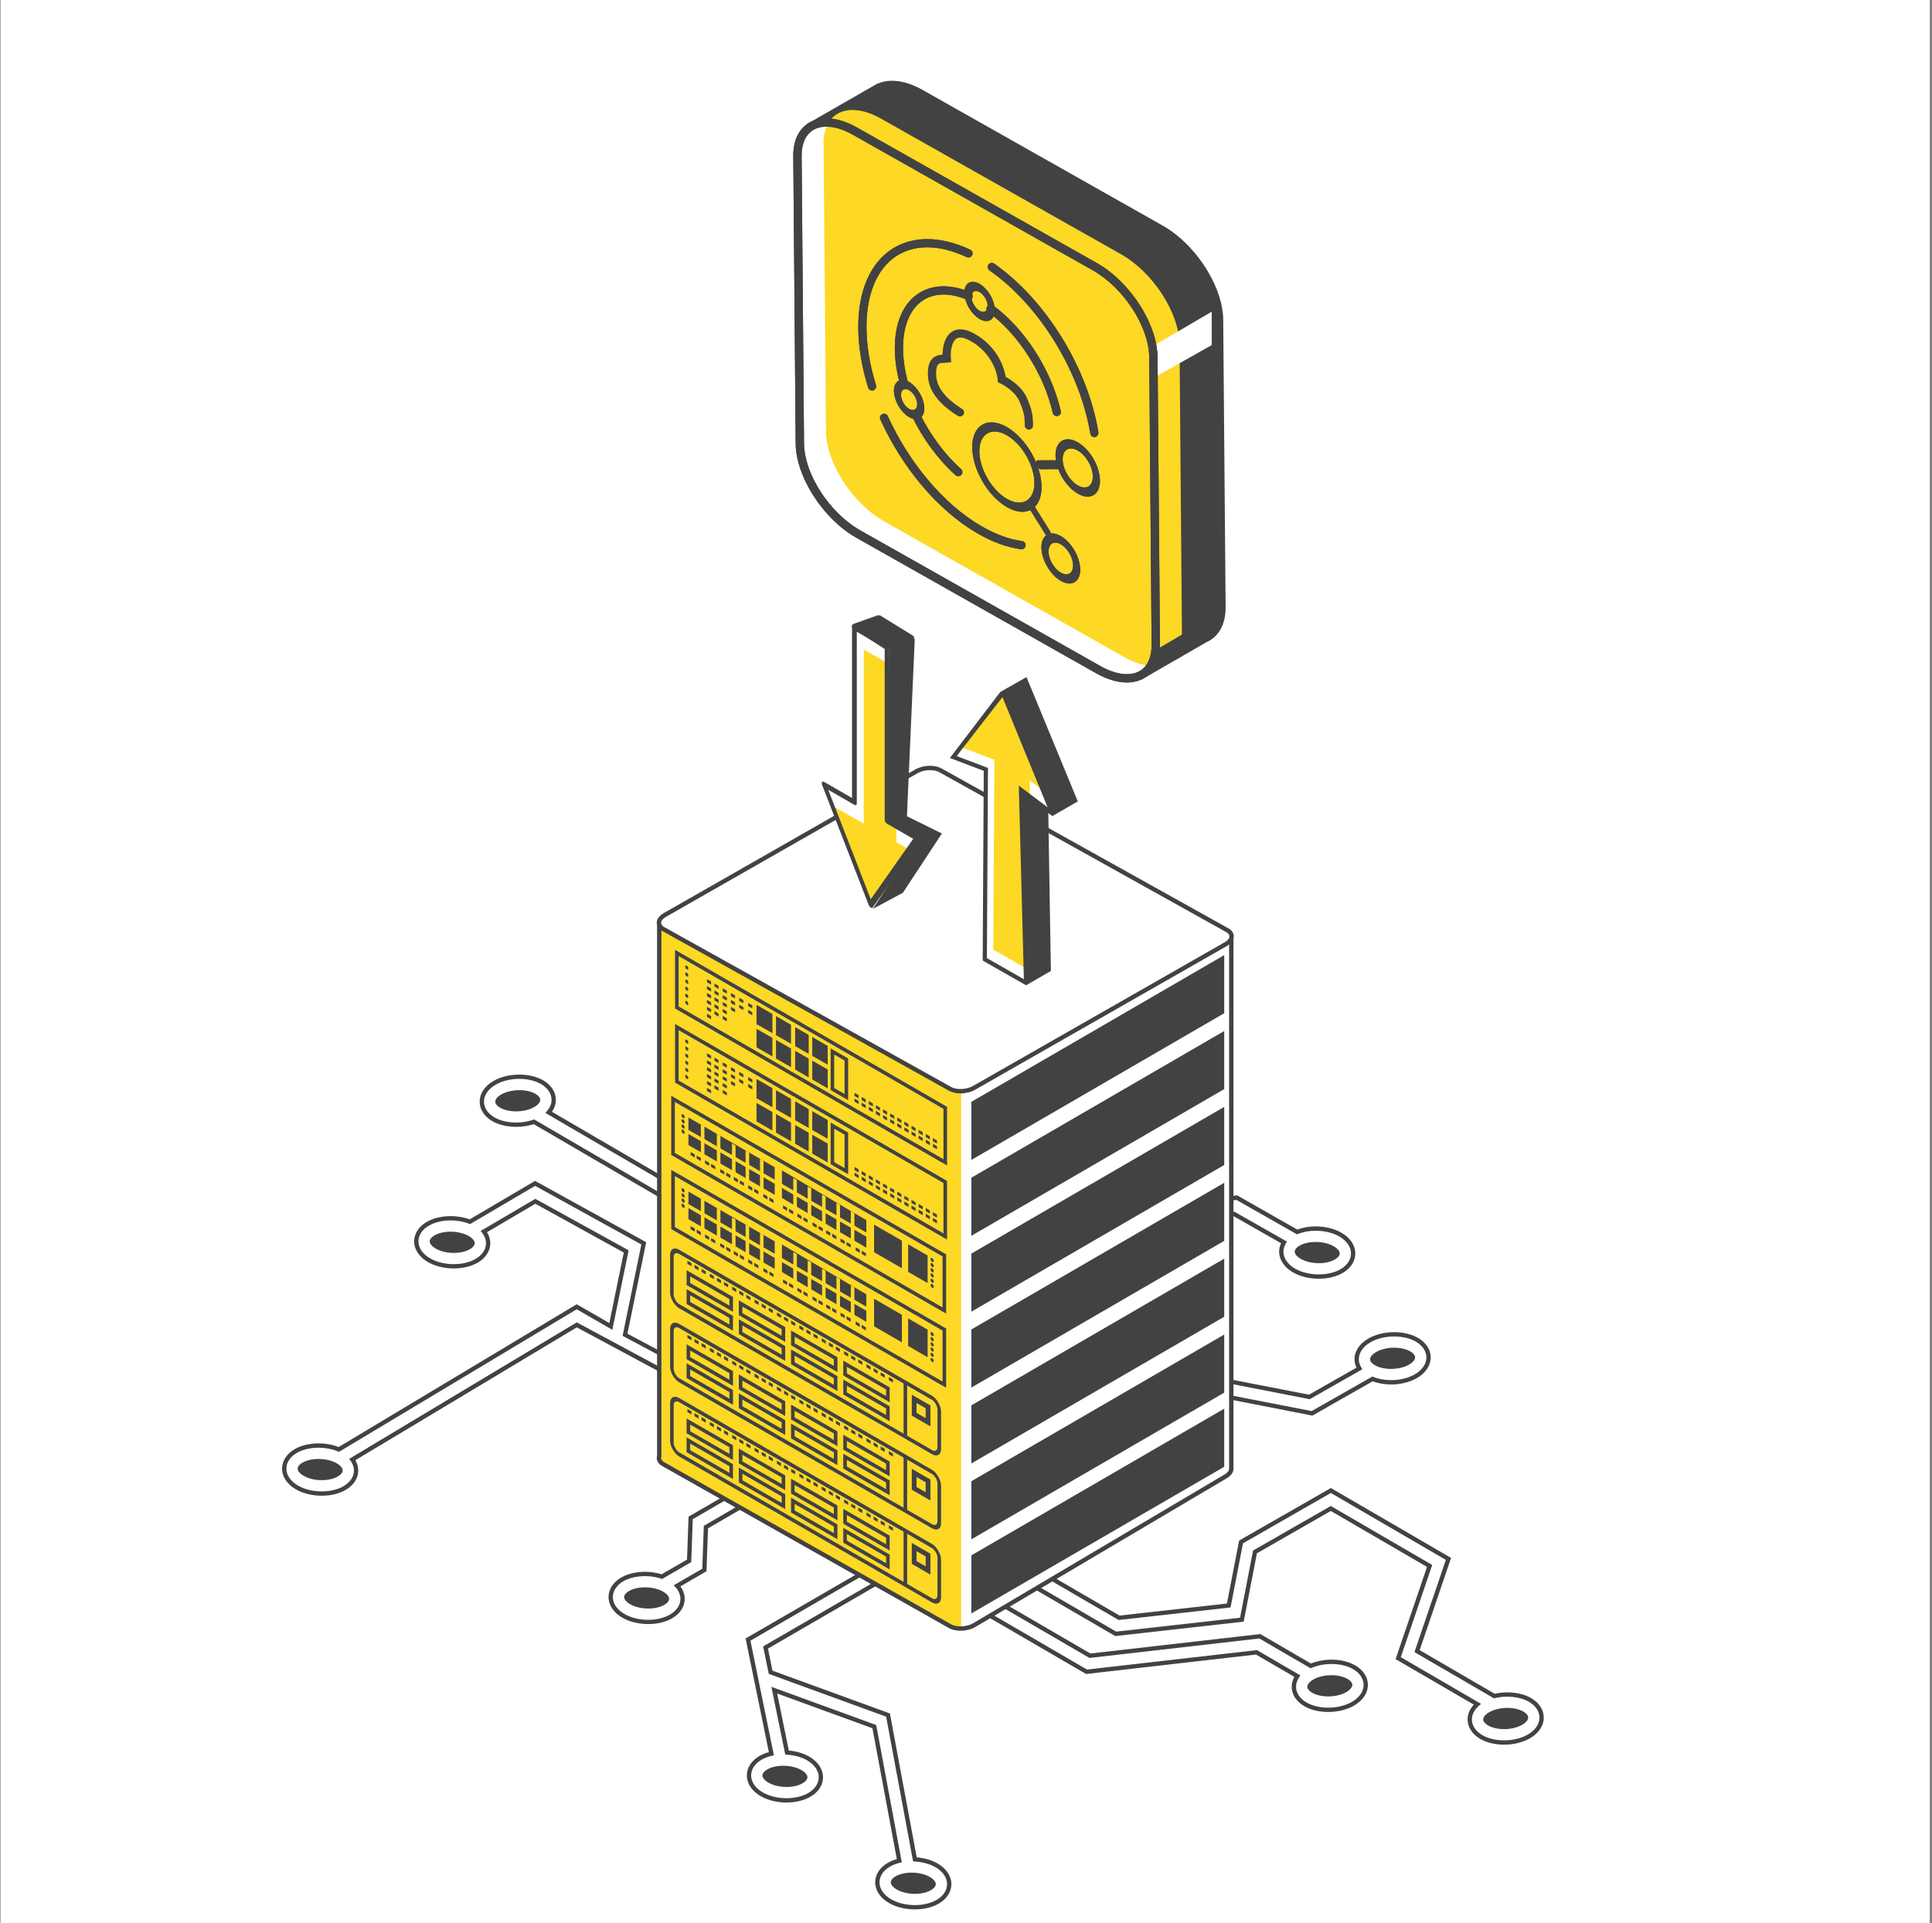 <svg width="703" height="700" viewBox="0 0 703 700" fill="none" xmlns="http://www.w3.org/2000/svg">
<rect x="0" y="0" width="703" height="700" fill="#808080" stroke="none"/>
<g clip-path="url(#clip0_528_103)">
<rect width="702" height="700" transform="translate(0.19)" fill="white"/>
<path d="M483.288 617.443C481.133 617.443 479.024 617.002 477.471 616.107C476.937 615.801 475.692 614.972 475.689 613.918C475.685 613.067 476.496 612.09 477.858 611.3C479.584 610.297 481.996 609.724 484.475 609.724C486.731 609.724 488.796 610.196 490.286 611.05C490.819 611.358 492.066 612.185 492.069 613.239C492.069 614.093 491.259 615.071 489.9 615.859C488.079 616.911 485.655 617.443 483.288 617.443ZM457.356 600.584L473.197 609.803L472.716 610.499C471.963 611.584 471.583 612.739 471.585 613.926C471.59 616.173 472.989 618.264 475.427 619.664C477.523 620.873 480.321 621.537 483.303 621.537C486.517 621.537 489.59 620.78 491.958 619.406C494.642 617.851 496.177 615.602 496.173 613.234C496.168 610.987 494.768 608.894 492.33 607.493C488.336 605.197 482.001 605.012 477.259 607.051L476.896 607.205L458.24 596.353L396.425 603.434L352.696 577.995L365.548 542.427L313.018 511.863L310.955 515.409L360.528 544.252L347.676 579.819L395.541 607.665L457.356 600.584ZM483.303 623.101C480.052 623.101 476.977 622.361 474.647 621.02C471.713 619.334 470.026 616.75 470.021 613.929C470.019 612.698 470.351 611.466 470.984 610.326L457.017 602.197L395.202 609.279L345.76 580.514L358.612 544.948L308.816 515.975L312.454 509.724L367.463 541.729L354.612 577.297L396.764 601.821L458.579 594.741L477.007 605.462C482.193 603.369 488.758 603.633 493.109 606.137C496.044 607.825 497.732 610.41 497.737 613.231C497.741 616.173 495.921 618.918 492.743 620.758C490.142 622.269 486.789 623.101 483.303 623.101Z" fill="#424242"/>
<path d="M547.29 629.343C545.134 629.343 543.024 628.9 541.468 628.002C540.932 627.696 539.685 626.867 539.685 625.813C539.684 624.965 540.494 623.986 541.856 623.196C543.586 622.194 545.999 621.618 548.474 621.618C550.733 621.618 552.795 622.091 554.283 622.946C554.819 623.254 556.066 624.083 556.066 625.137C556.069 625.985 555.259 626.966 553.895 627.756C552.079 628.809 549.655 629.343 547.29 629.343ZM509.714 603.163L538.914 620.15L538.095 620.866C536.448 622.308 535.578 624.02 535.581 625.823C535.586 628.068 536.986 630.159 539.424 631.56C541.52 632.767 544.317 633.433 547.301 633.433C550.514 633.433 553.587 632.677 555.955 631.304C558.638 629.749 560.174 627.497 560.169 625.128C560.165 622.882 558.766 620.789 556.328 619.39C553.115 617.541 548.243 617.021 543.908 618.057L543.603 618.131L514.681 601.306L526.109 567.742L484.26 543.393L452.286 561.714L447.766 585.054L407.031 589.627L376.974 572.141L388.011 540.096L292.496 484.529L290.433 488.076L383.033 541.95L371.998 573.994L406.141 593.856L451.222 588.797L455.955 564.339L484.244 548.132L521.143 569.598L509.714 603.163ZM547.301 634.997C544.048 634.997 540.974 634.257 538.642 632.916C535.71 631.23 534.022 628.645 534.018 625.826C534.014 623.902 534.817 622.02 536.295 620.434L507.82 603.871L519.249 570.307L484.238 549.937L457.354 565.341L452.539 590.223L405.802 595.47L370.101 574.7L381.137 542.655L288.294 488.641L291.932 482.391L389.908 539.391L378.871 571.434L407.37 588.015L446.449 583.628L450.886 560.712L484.266 541.587L528.003 567.033L516.575 600.598L543.851 616.464C548.54 615.419 553.591 616.01 557.107 618.034C560.043 619.718 561.728 622.305 561.733 625.125C561.738 628.068 559.918 630.812 556.74 632.657C554.137 634.166 550.784 634.997 547.301 634.997Z" fill="#424242"/>
<path d="M165.14 456.016C167.295 456.016 169.402 455.573 170.959 454.679C171.492 454.371 172.74 453.542 172.742 452.488C172.744 451.637 171.932 450.66 170.571 449.871C168.843 448.869 166.432 448.293 163.954 448.293C161.695 448.293 159.632 448.766 158.144 449.621C157.61 449.929 156.363 450.758 156.362 451.812C156.36 452.663 157.17 453.64 158.531 454.429C160.348 455.483 162.772 456.016 165.14 456.016ZM117.089 538.731C119.242 538.731 121.349 538.29 122.906 537.396C123.443 537.086 124.688 536.256 124.689 535.205C124.691 534.354 123.881 533.375 122.52 532.587C120.787 531.586 118.376 531.01 115.902 531.01C113.645 531.01 111.58 531.481 110.092 532.337C109.555 532.646 108.31 533.478 108.309 534.528C108.307 535.378 109.117 536.356 110.478 537.144C112.294 538.198 114.721 538.731 117.089 538.731ZM348.022 551.096L343.486 553.19L209.871 481.295L127.071 530.976L127.57 531.666C128.383 532.792 128.796 533.985 128.793 535.211C128.79 537.457 127.39 539.549 124.954 540.951C122.852 542.158 120.055 542.824 117.076 542.824C113.864 542.824 110.789 542.069 108.42 540.694C105.738 539.14 104.202 536.889 104.205 534.523C104.21 532.276 105.609 530.183 108.046 528.782C111.986 526.513 118.266 526.3 122.98 528.272L123.346 528.425L209.849 476.524L222.812 484.001L228.741 455.071L194.783 436.333L174.903 448.024L175.451 448.728C176.366 449.901 176.847 451.204 176.846 452.494C176.841 454.742 175.44 456.834 173.003 458.235C170.904 459.443 168.108 460.107 165.127 460.107C161.913 460.107 158.84 459.352 156.471 457.979C153.79 456.424 152.253 454.172 152.258 451.803C152.261 449.557 153.661 447.465 156.097 446.065C159.969 443.836 165.969 443.564 170.685 445.399L171.039 445.536L194.718 431.608L233.369 452.937L226.55 486.2L348.022 551.096ZM349.751 550.298L228.306 485.418L235.131 452.123L194.693 429.81L170.895 443.807C165.822 441.964 159.472 442.319 155.318 444.707C152.385 446.395 150.699 448.98 150.694 451.8C150.688 454.743 152.508 457.488 155.688 459.332C158.291 460.841 161.643 461.671 165.127 461.671C168.377 461.671 171.452 460.931 173.782 459.591C176.717 457.904 178.403 455.319 178.41 452.497C178.411 451.121 177.994 449.751 177.194 448.491L194.808 438.131L226.979 455.885L221.719 481.544L209.841 474.705L123.214 526.678C118.06 524.662 111.562 524.953 107.266 527.424C104.333 529.113 102.646 531.699 102.641 534.52C102.636 537.46 104.457 540.205 107.636 542.047C110.239 543.558 113.592 544.388 117.076 544.388C120.324 544.388 123.399 543.648 125.732 542.307C128.666 540.619 130.352 538.035 130.357 535.214C130.36 533.933 129.996 532.649 129.301 531.462L209.878 483.114L341.757 553.986L349.751 550.298Z" fill="#424242"/>
<path d="M286.206 650.399C288.36 650.399 290.467 649.957 292.021 649.064C292.557 648.756 293.804 647.924 293.804 646.871C293.807 646.024 292.995 645.043 291.633 644.253C289.904 643.251 287.492 642.677 285.018 642.677C282.758 642.677 280.694 643.149 279.206 644.005C278.67 644.313 277.422 645.143 277.422 646.196C277.419 647.042 278.231 648.021 279.593 648.812C281.412 649.866 283.839 650.399 286.206 650.399ZM332.911 689.297C335.066 689.297 337.171 688.856 338.727 687.961C339.264 687.653 340.51 686.821 340.51 685.769C340.513 684.921 339.702 683.942 338.338 683.154C336.611 682.152 334.198 681.576 331.722 681.576C329.464 681.576 327.4 682.048 325.913 682.904C325.376 683.212 324.13 684.041 324.13 685.095C324.13 685.946 324.94 686.923 326.302 687.711C328.118 688.764 330.543 689.297 332.911 689.297ZM322.438 624.811L332.251 677.504L332.863 677.536C335.739 677.699 338.344 678.414 340.399 679.605C343.083 681.162 344.619 683.41 344.614 685.778C344.609 688.026 343.211 690.118 340.773 691.519C338.676 692.724 335.878 693.388 332.895 693.388C329.678 693.388 326.605 692.633 324.242 691.26C321.559 689.704 320.023 687.455 320.026 685.087C320.031 682.84 321.43 680.747 323.869 679.347C324.862 678.775 326.055 678.318 327.414 677.99L328.135 677.816L318.833 627.862L280.691 613.952L285.737 638.614L286.333 638.651C289.143 638.834 291.688 639.544 293.693 640.705C296.375 642.262 297.912 644.511 297.908 646.881C297.901 649.128 296.502 651.219 294.067 652.62C291.969 653.826 289.172 654.491 286.191 654.491C282.977 654.491 279.902 653.734 277.536 652.362C274.852 650.808 273.315 648.557 273.32 646.186C273.324 643.94 274.724 641.848 277.159 640.447C278.212 639.843 279.457 639.371 280.859 639.045L281.601 638.873L273.063 597.145L391.941 528.231L393.974 531.795L277.678 599.236L279.726 609.234L322.438 624.811ZM332.895 694.952C336.147 694.952 339.221 694.214 341.552 692.875C344.487 691.188 346.173 688.601 346.178 685.781C346.182 682.84 344.362 680.097 341.184 678.253C339.067 677.025 336.446 676.257 333.566 676.019L323.812 623.647L281.082 608.064L279.438 600.034L396.109 532.378L392.524 526.096L271.304 596.349L279.766 637.708C278.512 638.057 277.375 638.52 276.38 639.091C273.447 640.778 271.761 643.363 271.756 646.183C271.751 649.128 273.572 651.873 276.751 653.715C279.353 655.224 282.705 656.055 286.191 656.055C289.442 656.055 292.515 655.316 294.845 653.976C297.779 652.29 299.465 649.705 299.472 646.884C299.476 643.942 297.656 641.196 294.478 639.352C292.41 638.156 289.847 637.394 287.031 637.137L282.783 616.381L317.458 629.025L326.33 676.659C325.115 677.003 324.028 677.452 323.087 677.992C320.154 679.676 318.467 682.263 318.462 685.084C318.459 688.026 320.279 690.769 323.457 692.613C326.055 694.122 329.408 694.952 332.895 694.952Z" fill="#424242"/>
<path d="M507.319 490.517C509.474 490.517 511.581 490.96 513.137 491.854C513.673 492.163 514.918 492.993 514.921 494.045C514.921 494.898 514.11 495.875 512.751 496.662C511.024 497.664 508.612 498.24 506.134 498.24C503.875 498.24 501.813 497.769 500.324 496.914C499.787 496.606 498.542 495.777 498.539 494.724C498.536 493.872 499.348 492.894 500.71 492.108C502.526 491.052 504.951 490.517 507.319 490.517ZM506.182 502.323C509.279 502.323 512.406 501.604 514.809 500.214C517.492 498.656 519.03 496.407 519.025 494.041C519.02 491.792 517.619 489.701 515.182 488.298C513.085 487.092 510.289 486.428 507.31 486.428C507.308 486.428 507.307 486.428 507.305 486.428C504.093 486.428 501.018 487.183 498.65 488.555C495.968 490.111 494.431 492.361 494.436 494.731C494.437 495.744 494.73 496.735 495.305 497.678L495.724 498.367L476.563 509.266L476.28 509.209L424.135 499.019L406.9 489.322L404.886 492.901L422.811 502.98L477.273 513.583L499.381 501.005L499.733 501.149C501.666 501.939 503.916 502.323 506.182 502.323ZM507.311 484.864C510.559 484.864 513.633 485.602 515.961 486.944C518.897 488.631 520.584 491.216 520.589 494.038C520.594 496.976 518.773 499.721 515.594 501.566C511.083 504.18 504.523 504.643 499.498 502.738L477.541 515.23L477.258 515.174L422.155 504.406L402.757 493.497L406.306 487.194L424.791 497.592L476.296 507.619L493.583 497.783C493.111 496.804 492.873 495.781 492.872 494.734C492.867 491.79 494.687 489.046 497.865 487.202C500.469 485.694 503.821 484.864 507.305 484.864C507.307 484.864 507.308 484.864 507.311 484.864Z" fill="#424242"/>
<path d="M479.888 459.755C482.043 459.755 484.15 459.313 485.706 458.418C486.242 458.11 487.487 457.279 487.49 456.227C487.49 455.375 486.678 454.397 485.319 453.611C483.593 452.608 481.181 452.033 478.702 452.033C476.444 452.033 474.381 452.503 472.893 453.359C472.356 453.667 471.111 454.496 471.108 455.548C471.105 456.401 471.917 457.378 473.279 458.165C475.095 459.22 477.52 459.755 479.888 459.755ZM478.751 447.949C481.848 447.949 484.975 448.669 487.377 450.059C490.061 451.617 491.598 453.865 491.594 456.232C491.589 458.481 490.188 460.572 487.751 461.974C485.654 463.18 482.858 463.845 479.879 463.845H479.874C476.662 463.845 473.587 463.089 471.219 461.718C468.537 460.162 467 457.911 467.004 455.542C467.006 454.529 467.298 453.537 467.874 452.594L468.293 451.906L449.132 441.007L448.849 441.063L396.703 451.254L379.469 460.95L377.455 457.372L395.38 447.292L449.842 436.689L471.95 449.268L472.301 449.124C474.234 448.334 476.485 447.949 478.751 447.949ZM479.88 465.409C483.128 465.409 486.201 464.671 488.53 463.329C491.466 461.641 493.153 459.056 493.158 456.235C493.162 453.296 491.342 450.552 488.163 448.706C483.652 446.093 477.092 445.63 472.067 447.535L450.109 435.042L449.826 435.098L394.723 445.866L375.326 456.776L378.875 463.078L397.36 452.68L448.865 442.654L466.152 452.489C465.68 453.468 465.442 454.491 465.44 455.539C465.436 458.482 467.256 461.227 470.434 463.071C473.038 464.578 476.389 465.409 479.874 465.409C479.874 465.409 479.877 465.409 479.88 465.409Z" fill="#424242"/>
<path d="M187.81 404.501C185.655 404.501 183.549 404.06 181.994 403.166C181.457 402.856 180.211 402.027 180.21 400.975C180.208 400.124 181.019 399.145 182.38 398.357C184.109 397.356 186.521 396.78 188.998 396.78C191.258 396.78 193.321 397.251 194.807 398.107C195.343 398.415 196.589 399.245 196.59 400.298C196.592 401.148 195.781 402.126 194.42 402.914C192.603 403.968 190.177 404.501 187.81 404.501ZM405.655 518.021L410.628 516.143L422.051 482.591L380.202 458.244L348.227 476.562L343.71 499.905L302.973 504.478L272.92 486.991L283.953 454.949L198.455 405.071L199.069 404.359C200.133 403.122 200.697 401.714 200.694 400.29C200.689 398.042 199.289 395.95 196.852 394.549C192.324 391.945 185.062 392.059 180.321 394.808C177.639 396.363 176.102 398.615 176.106 400.983C176.11 403.228 177.51 405.321 179.947 406.721C183.527 408.78 189.303 409.199 194.019 407.551L194.359 407.432L278.978 456.797L267.942 488.842L302.083 508.706L347.166 503.646L351.9 479.188L380.187 462.981L417.086 484.447L405.655 518.021ZM403.76 518.736L415.192 485.157L380.181 464.785L353.298 480.188L348.482 505.072L301.744 510.317L266.046 489.549L277.081 457.501L194.19 409.143C189.122 410.809 183.045 410.307 179.168 408.078C176.234 406.391 174.547 403.805 174.542 400.986C174.537 398.042 176.357 395.299 179.536 393.454C184.715 390.451 192.663 390.337 197.631 393.193C200.566 394.88 202.252 397.467 202.258 400.287C202.26 401.808 201.768 403.299 200.826 404.644L285.85 454.245L274.815 486.286L303.313 502.865L342.393 498.478L346.829 475.562L380.209 456.437L423.945 481.882L412.524 515.428L403.76 518.736Z" fill="#424242"/>
<path d="M234.701 577.728C232.546 577.728 230.44 578.171 228.884 579.065C228.347 579.375 227.101 580.204 227.101 581.256C227.099 582.107 227.909 583.086 229.27 583.874C231 584.875 233.413 585.451 235.888 585.451C238.148 585.451 240.211 584.98 241.697 584.125C242.233 583.816 243.48 582.988 243.481 581.933C243.483 581.083 242.671 580.105 241.311 579.317C239.495 578.263 237.069 577.728 234.701 577.728ZM381.259 478.695L386.068 480.64L393.817 508.143L305.3 559.641L277.301 543.022L256.097 555.345L255.541 570.972L245.152 576.987L245.802 577.703C246.972 578.987 247.587 580.454 247.585 581.941C247.58 584.189 246.181 586.281 243.744 587.682C239.215 590.285 231.954 590.172 227.21 587.423C224.528 585.868 222.992 583.618 222.996 581.25C223 579.004 224.4 576.91 226.838 575.51C230.316 573.51 235.84 573.027 240.593 574.582L240.926 574.691L251.52 568.559L252.077 552.935L277.324 538.263L305.322 554.882L389.005 506.196L381.259 478.695ZM379.424 477.954L387.172 505.453L305.329 553.068L277.332 536.449L250.545 552.017L249.989 567.638L240.744 572.988C235.646 571.421 229.828 571.985 226.059 574.153C223.124 575.842 221.438 578.427 221.432 581.247C221.427 584.189 223.247 586.932 226.427 588.777C231.608 591.78 239.554 591.892 244.521 589.038C247.457 587.351 249.143 584.764 249.149 581.944C249.152 580.348 248.608 578.792 247.571 577.392L257.072 571.89L257.63 556.263L277.293 544.836L305.293 561.457L395.652 508.885L387.902 481.382L379.424 477.954Z" fill="#424242"/>
<path d="M396.422 565.557L396.42 370.919L239.88 336.534L239.881 530.375C239.54 531.428 239.986 532.497 241.27 533.256L345.58 591.407C347.826 592.735 351.775 592.613 354.398 591.134L394.255 568.676C395.817 567.795 396.551 566.634 396.422 565.557Z" fill="#FDD825"/>
<path d="M349.751 396.622V592.78L352.188 592.329L445.96 536.859L448.146 534.694V340.458L446.207 341.534L352.883 396.622H349.751Z" fill="white"/>
<path d="M240.42 336.684L240.422 530.058L240.396 530.14C240.121 530.988 240.528 531.787 241.544 532.388L345.856 591.351C347.951 592.59 351.663 592.464 354.132 591.073L445.597 536.945C446.891 536.216 447.598 535.251 447.492 534.362L447.488 534.298L447.487 341.364L240.42 336.684ZM349.518 593.289C347.95 593.289 346.443 592.956 345.304 592.284L240.994 533.321C239.57 532.479 238.957 531.202 239.339 529.891L239.336 335.579L448.57 340.301L448.571 534.268C448.716 535.613 447.828 536.932 446.129 537.888L354.664 592.016C353.166 592.86 351.301 593.289 349.518 593.289Z" fill="#424242" stroke="#424242" stroke-width="0.5"/>
<path d="M345.577 396.235L241.267 338.085C239.021 336.757 239.329 334.481 241.954 333.002L333.515 280.715C336.14 279.236 340.087 279.114 342.333 280.442L446.643 338.592C448.889 339.92 448.581 342.195 445.957 343.674L354.397 395.962C351.772 397.441 347.823 397.564 345.577 396.235Z" fill="white"/>
<path d="M345.666 386.795L242.627 328.916C240.405 327.602 240.71 325.351 243.307 323.888L335.361 272.374C337.958 270.911 341.865 270.791 344.086 272.104L447.124 329.983C449.346 331.296 449.043 333.548 446.445 335.011L354.391 386.525C351.793 387.987 347.888 388.109 345.666 386.795Z" fill="white"/>
<path d="M345.854 395.77C347.948 397.009 351.66 396.884 354.131 395.492L445.691 343.204C446.898 342.524 447.596 341.653 447.603 340.815C447.613 339.973 446.937 339.396 446.368 339.06L342.058 280.91C339.964 279.67 336.252 279.798 333.78 281.189L242.22 333.476C241.013 334.155 240.316 335.027 240.308 335.866C240.3 336.531 240.728 337.138 241.544 337.62L345.854 395.77ZM349.518 397.708C347.948 397.708 346.441 397.375 345.302 396.703L240.992 338.553C239.841 337.872 239.213 336.913 239.224 335.854C239.237 334.618 240.135 333.406 241.689 332.532L333.248 280.244C336.066 278.658 340.178 278.539 342.608 279.978L446.92 338.127C448.07 338.808 448.698 339.766 448.687 340.824C448.675 342.061 447.777 343.273 446.223 344.148L354.663 396.435C353.164 397.28 351.3 397.708 349.518 397.708Z" fill="#424242" stroke="#424242" stroke-width="0.5"/>
<rect width="113.999" height="20.056" transform="matrix(0.866 0.5 3.18351e-05 1 244.899 426.915)" stroke="#424242" stroke-width="1.5"/>
<rect width="36.246" height="10.035" transform="matrix(0.866 0.5 3.18525e-05 1 250.507 433.698)" fill="#424242"/>
<line y1="-0.75" x2="36.478" y2="-0.75" transform="matrix(0.866 0.5 3.18525e-05 1 250.508 439.719)" stroke="#FDD825" stroke-width="1.5"/>
<path d="M284.521 452.941L315.226 471.066L315.226 481.101L284.522 462.977L284.521 452.941Z" fill="#424242"/>
<line y1="-0.75" x2="36.478" y2="-0.75" transform="matrix(0.866 0.5 3.18525e-05 1 283.836 458.962)" stroke="#FDD825" stroke-width="1.5"/>
<rect width="8.191" height="10.035" transform="matrix(0.866 0.5 3.18525e-05 1 330.444 479.853)" fill="#424242"/>
<rect width="11.684" height="10.035" transform="matrix(0.866 0.5 3.18525e-05 1 318.049 472.696)" fill="#424242"/>
<ellipse cx="0.668" cy="0.668" rx="0.668" ry="0.668" transform="matrix(0.866 0.5 3.18525e-05 1 247.979 432.238)" fill="#424242"/>
<ellipse cx="0.668" cy="0.668" rx="0.668" ry="0.668" transform="matrix(0.866 0.5 3.18525e-05 1 247.979 434.112)" fill="#424242"/>
<ellipse cx="0.668" cy="0.668" rx="0.668" ry="0.668" transform="matrix(0.866 0.5 3.18525e-05 1 247.979 435.986)" fill="#424242"/>
<ellipse cx="0.668" cy="0.668" rx="0.668" ry="0.668" transform="matrix(0.866 0.5 3.18525e-05 1 247.979 437.861)" fill="#424242"/>
<ellipse cx="0.668" cy="0.668" rx="0.668" ry="0.668" transform="matrix(0.866 0.5 3.18525e-05 1 338.602 484.562)" fill="#424242"/>
<ellipse cx="0.668" cy="0.668" rx="0.668" ry="0.668" transform="matrix(0.866 0.5 3.18525e-05 1 338.602 486.437)" fill="#424242"/>
<ellipse cx="0.668" cy="0.668" rx="0.668" ry="0.668" transform="matrix(0.866 0.5 3.18525e-05 1 338.602 488.311)" fill="#424242"/>
<ellipse cx="0.668" cy="0.668" rx="0.668" ry="0.668" transform="matrix(0.866 0.5 3.18525e-05 1 338.603 490.186)" fill="#424242"/>
<ellipse cx="0.668" cy="0.668" rx="0.668" ry="0.668" transform="matrix(0.866 0.5 3.18525e-05 1 338.603 492.128)" fill="#424242"/>
<ellipse cx="0.668" cy="0.668" rx="0.668" ry="0.668" transform="matrix(0.866 0.5 3.18525e-05 1 338.603 494.002)" fill="#424242"/>
<rect width="1.752" height="1.143" transform="matrix(0.866 0.5 3.18525e-05 1 251.303 446.273)" fill="#424242"/>
<rect width="1.752" height="1.143" transform="matrix(0.866 0.5 3.18525e-05 1 253.506 447.545)" fill="#424242"/>
<rect width="1.752" height="1.143" transform="matrix(0.866 0.5 3.18525e-05 1 256.536 449.294)" fill="#424242"/>
<rect width="1.752" height="1.143" transform="matrix(0.866 0.5 3.18525e-05 1 258.74 450.567)" fill="#424242"/>
<rect width="1.752" height="1.143" transform="matrix(0.866 0.5 3.18525e-05 1 262.046 452.476)" fill="#424242"/>
<rect width="1.752" height="1.143" transform="matrix(0.866 0.5 3.18525e-05 1 264.249 453.748)" fill="#424242"/>
<rect width="1.752" height="1.143" transform="matrix(0.866 0.5 3.18525e-05 1 267.004 455.339)" fill="#424242"/>
<rect width="1.752" height="1.143" transform="matrix(0.866 0.5 3.18525e-05 1 269.207 456.61)" fill="#424242"/>
<rect width="1.752" height="1.143" transform="matrix(0.866 0.5 3.18525e-05 1 272.237 458.361)" fill="#424242"/>
<rect width="1.752" height="1.143" transform="matrix(0.866 0.5 3.18525e-05 1 274.441 459.632)" fill="#424242"/>
<rect width="1.752" height="1.143" transform="matrix(0.866 0.5 3.18525e-05 1 277.746 461.542)" fill="#424242"/>
<rect width="1.752" height="1.143" transform="matrix(0.866 0.5 3.18525e-05 1 279.95 462.813)" fill="#424242"/>
<rect width="1.752" height="1.143" transform="matrix(0.866 0.5 3.18525e-05 1 284.908 465.677)" fill="#424242"/>
<rect width="1.752" height="1.143" transform="matrix(0.866 0.5 3.18525e-05 1 287.111 466.949)" fill="#424242"/>
<rect width="1.752" height="1.143" transform="matrix(0.866 0.5 3.18525e-05 1 290.142 468.698)" fill="#424242"/>
<rect width="1.752" height="1.143" transform="matrix(0.866 0.5 3.18525e-05 1 292.345 469.971)" fill="#424242"/>
<rect width="1.752" height="1.143" transform="matrix(0.866 0.5 3.18525e-05 1 295.651 471.879)" fill="#424242"/>
<rect width="1.752" height="1.143" transform="matrix(0.866 0.5 3.18525e-05 1 297.854 473.152)" fill="#424242"/>
<rect width="1.752" height="1.143" transform="matrix(0.866 0.5 3.18525e-05 1 300.608 474.742)" fill="#424242"/>
<rect width="1.752" height="1.143" transform="matrix(0.866 0.5 3.18525e-05 1 302.812 476.014)" fill="#424242"/>
<rect width="1.752" height="1.143" transform="matrix(0.866 0.5 3.18525e-05 1 305.842 477.763)" fill="#424242"/>
<rect width="1.752" height="1.143" transform="matrix(0.866 0.5 3.18525e-05 1 308.045 479.036)" fill="#424242"/>
<rect width="1.752" height="1.143" transform="matrix(0.866 0.5 3.18525e-05 1 311.351 480.944)" fill="#424242"/>
<rect width="1.752" height="1.143" transform="matrix(0.866 0.5 3.18525e-05 1 313.555 482.217)" fill="#424242"/>
<line y1="-0.75" x2="10.297" y2="-0.75" transform="matrix(3.17795e-05 1 -0.866 -0.5 255.024 436.216)" stroke="#FDD825" stroke-width="1.5"/>
<line y1="-0.75" x2="10.297" y2="-0.75" transform="matrix(3.17795e-05 1 -0.866 -0.5 260.836 439.661)" stroke="#FDD825" stroke-width="1.5"/>
<line y1="-0.75" x2="10.297" y2="-0.75" transform="matrix(3.17795e-05 1 -0.866 -0.5 266.345 443.144)" stroke="#FDD825" stroke-width="1.5"/>
<line y1="-0.75" x2="10.297" y2="-0.75" transform="matrix(3.17795e-05 1 -0.866 -0.5 271.303 445.705)" stroke="#FDD825" stroke-width="1.5"/>
<line y1="-0.75" x2="10.297" y2="-0.75" transform="matrix(3.17795e-05 1 -0.866 -0.5 276.537 448.727)" stroke="#FDD825" stroke-width="1.5"/>
<line y1="-0.75" x2="10.297" y2="-0.75" transform="matrix(3.17795e-05 1 -0.866 -0.5 288.657 455.725)" stroke="#FDD825" stroke-width="1.5"/>
<line y1="-0.75" x2="10.297" y2="-0.75" transform="matrix(3.17795e-05 1 -0.866 -0.5 293.89 458.747)" stroke="#FDD825" stroke-width="1.5"/>
<line y1="-0.75" x2="10.297" y2="-0.75" transform="matrix(3.17795e-05 1 -0.866 -0.5 299.124 461.769)" stroke="#FDD825" stroke-width="1.5"/>
<line y1="-0.75" x2="10.297" y2="-0.75" transform="matrix(3.17795e-05 1 -0.866 -0.5 304.357 464.79)" stroke="#FDD825" stroke-width="1.5"/>
<line y1="-0.75" x2="10.297" y2="-0.75" transform="matrix(3.17795e-05 1 -0.866 -0.5 309.591 467.812)" stroke="#FDD825" stroke-width="1.5"/>
<rect width="113.999" height="20.056" transform="matrix(0.866 0.5 3.18351e-05 1 244.899 399.938)" stroke="#424242" stroke-width="1.5"/>
<rect width="36.246" height="10.035" transform="matrix(0.866 0.5 3.18525e-05 1 250.507 406.721)" fill="#424242"/>
<line y1="-0.75" x2="36.478" y2="-0.75" transform="matrix(0.866 0.5 3.18525e-05 1 250.508 412.742)" stroke="#FDD825" stroke-width="1.5"/>
<path d="M284.521 425.964L315.226 444.088L315.226 454.124L284.522 436L284.521 425.964Z" fill="#424242"/>
<line y1="-0.75" x2="36.478" y2="-0.75" transform="matrix(0.866 0.5 3.18525e-05 1 283.836 431.985)" stroke="#FDD825" stroke-width="1.5"/>
<rect width="8.191" height="10.035" transform="matrix(0.866 0.5 3.18525e-05 1 330.444 452.875)" fill="#424242"/>
<rect width="11.684" height="10.035" transform="matrix(0.866 0.5 3.18525e-05 1 318.049 445.719)" fill="#424242"/>
<ellipse cx="0.668" cy="0.668" rx="0.668" ry="0.668" transform="matrix(0.866 0.5 3.18525e-05 1 247.979 405.261)" fill="#424242"/>
<ellipse cx="0.668" cy="0.668" rx="0.668" ry="0.668" transform="matrix(0.866 0.5 3.18525e-05 1 247.979 407.135)" fill="#424242"/>
<ellipse cx="0.668" cy="0.668" rx="0.668" ry="0.668" transform="matrix(0.866 0.5 3.18525e-05 1 247.979 409.009)" fill="#424242"/>
<ellipse cx="0.668" cy="0.668" rx="0.668" ry="0.668" transform="matrix(0.866 0.5 3.18525e-05 1 247.979 410.884)" fill="#424242"/>
<ellipse cx="0.668" cy="0.668" rx="0.668" ry="0.668" transform="matrix(0.866 0.5 3.18525e-05 1 338.602 457.586)" fill="#424242"/>
<ellipse cx="0.668" cy="0.668" rx="0.668" ry="0.668" transform="matrix(0.866 0.5 3.18525e-05 1 338.602 459.459)" fill="#424242"/>
<ellipse cx="0.668" cy="0.668" rx="0.668" ry="0.668" transform="matrix(0.866 0.5 3.18525e-05 1 338.602 461.333)" fill="#424242"/>
<ellipse cx="0.668" cy="0.668" rx="0.668" ry="0.668" transform="matrix(0.866 0.5 3.18525e-05 1 338.603 463.208)" fill="#424242"/>
<ellipse cx="0.668" cy="0.668" rx="0.668" ry="0.668" transform="matrix(0.866 0.5 3.18525e-05 1 338.603 465.151)" fill="#424242"/>
<ellipse cx="0.668" cy="0.668" rx="0.668" ry="0.668" transform="matrix(0.866 0.5 3.18525e-05 1 338.603 467.025)" fill="#424242"/>
<rect width="1.752" height="1.143" transform="matrix(0.866 0.5 3.18525e-05 1 251.303 419.296)" fill="#424242"/>
<rect width="1.752" height="1.143" transform="matrix(0.866 0.5 3.18525e-05 1 253.506 420.568)" fill="#424242"/>
<rect width="1.752" height="1.143" transform="matrix(0.866 0.5 3.18525e-05 1 256.536 422.317)" fill="#424242"/>
<rect width="1.752" height="1.143" transform="matrix(0.866 0.5 3.18525e-05 1 258.74 423.59)" fill="#424242"/>
<rect width="1.752" height="1.143" transform="matrix(0.866 0.5 3.18525e-05 1 262.046 425.499)" fill="#424242"/>
<rect width="1.752" height="1.143" transform="matrix(0.866 0.5 3.18525e-05 1 264.249 426.771)" fill="#424242"/>
<rect width="1.752" height="1.143" transform="matrix(0.866 0.5 3.18525e-05 1 267.004 428.362)" fill="#424242"/>
<rect width="1.752" height="1.143" transform="matrix(0.866 0.5 3.18525e-05 1 269.207 429.633)" fill="#424242"/>
<rect width="1.752" height="1.143" transform="matrix(0.866 0.5 3.18525e-05 1 272.237 431.384)" fill="#424242"/>
<rect width="1.752" height="1.143" transform="matrix(0.866 0.5 3.18525e-05 1 274.441 432.655)" fill="#424242"/>
<rect width="1.752" height="1.143" transform="matrix(0.866 0.5 3.18525e-05 1 277.746 434.564)" fill="#424242"/>
<rect width="1.752" height="1.143" transform="matrix(0.866 0.5 3.18525e-05 1 279.95 435.836)" fill="#424242"/>
<rect width="1.752" height="1.143" transform="matrix(0.866 0.5 3.18525e-05 1 284.908 438.7)" fill="#424242"/>
<rect width="1.752" height="1.143" transform="matrix(0.866 0.5 3.18525e-05 1 287.111 439.972)" fill="#424242"/>
<rect width="1.752" height="1.143" transform="matrix(0.866 0.5 3.18525e-05 1 290.142 441.721)" fill="#424242"/>
<rect width="1.752" height="1.143" transform="matrix(0.866 0.5 3.18525e-05 1 292.345 442.994)" fill="#424242"/>
<rect width="1.752" height="1.143" transform="matrix(0.866 0.5 3.18525e-05 1 295.651 444.902)" fill="#424242"/>
<rect width="1.752" height="1.143" transform="matrix(0.866 0.5 3.18525e-05 1 297.854 446.175)" fill="#424242"/>
<rect width="1.752" height="1.143" transform="matrix(0.866 0.5 3.18525e-05 1 300.608 447.765)" fill="#424242"/>
<rect width="1.752" height="1.143" transform="matrix(0.866 0.5 3.18525e-05 1 302.812 449.037)" fill="#424242"/>
<rect width="1.752" height="1.143" transform="matrix(0.866 0.5 3.18525e-05 1 305.842 450.786)" fill="#424242"/>
<rect width="1.752" height="1.143" transform="matrix(0.866 0.5 3.18525e-05 1 308.045 452.059)" fill="#424242"/>
<rect width="1.752" height="1.143" transform="matrix(0.866 0.5 3.18525e-05 1 311.351 453.967)" fill="#424242"/>
<rect width="1.752" height="1.143" transform="matrix(0.866 0.5 3.18525e-05 1 313.555 455.24)" fill="#424242"/>
<line y1="-0.75" x2="10.297" y2="-0.75" transform="matrix(3.17795e-05 1 -0.866 -0.5 255.024 409.239)" stroke="#FDD825" stroke-width="1.5"/>
<line y1="-0.75" x2="10.297" y2="-0.75" transform="matrix(3.17795e-05 1 -0.866 -0.5 260.836 412.684)" stroke="#FDD825" stroke-width="1.5"/>
<line y1="-0.75" x2="10.297" y2="-0.75" transform="matrix(3.17795e-05 1 -0.866 -0.5 266.345 416.167)" stroke="#FDD825" stroke-width="1.5"/>
<line y1="-0.75" x2="10.297" y2="-0.75" transform="matrix(3.17795e-05 1 -0.866 -0.5 271.303 418.728)" stroke="#FDD825" stroke-width="1.5"/>
<line y1="-0.75" x2="10.297" y2="-0.75" transform="matrix(3.17795e-05 1 -0.866 -0.5 276.537 421.75)" stroke="#FDD825" stroke-width="1.5"/>
<line y1="-0.75" x2="10.297" y2="-0.75" transform="matrix(3.17795e-05 1 -0.866 -0.5 288.657 428.748)" stroke="#FDD825" stroke-width="1.5"/>
<line y1="-0.75" x2="10.297" y2="-0.75" transform="matrix(3.17795e-05 1 -0.866 -0.5 293.89 431.77)" stroke="#FDD825" stroke-width="1.5"/>
<line y1="-0.75" x2="10.297" y2="-0.75" transform="matrix(3.17795e-05 1 -0.866 -0.5 299.124 434.792)" stroke="#FDD825" stroke-width="1.5"/>
<line y1="-0.75" x2="10.297" y2="-0.75" transform="matrix(3.17795e-05 1 -0.866 -0.5 304.357 437.813)" stroke="#FDD825" stroke-width="1.5"/>
<line y1="-0.75" x2="10.297" y2="-0.75" transform="matrix(3.17795e-05 1 -0.866 -0.5 309.591 440.835)" stroke="#FDD825" stroke-width="1.5"/>
<path d="M424.266 90.038C423.388 89.545 422.671 88.327 422.66 87.32C422.65 86.311 423.35 85.895 424.229 86.387C425.103 86.882 425.823 88.103 425.836 89.109C425.847 90.117 425.141 90.532 424.266 90.038Z" fill="#424242"/>
<path d="M414.349 82.617C414.343 81.606 415.045 81.193 415.923 81.69C416.797 82.185 417.514 83.403 417.525 84.411C417.535 85.419 416.833 85.833 415.956 85.335C415.076 84.84 414.359 83.622 414.349 82.617Z" fill="#424242"/>
<path d="M406.051 77.917C406.042 76.913 406.747 76.497 407.623 76.992C408.5 77.489 409.218 78.707 409.227 79.715C409.235 80.721 408.529 81.136 407.655 80.641C406.778 80.144 406.061 78.926 406.051 77.917Z" fill="#424242"/>
<path d="M397.75 73.223C397.74 72.215 398.446 71.799 399.321 72.297C400.199 72.795 400.916 74.013 400.924 75.018C400.935 76.026 400.23 76.441 399.352 75.944C398.477 75.45 397.759 74.232 397.75 73.223Z" fill="#424242"/>
<path d="M389.453 68.528C389.443 67.519 390.145 67.106 391.022 67.603C391.898 68.097 392.615 69.315 392.625 70.324C392.635 71.332 391.933 71.746 391.055 71.248C390.176 70.752 389.458 69.534 389.453 68.528Z" fill="#424242"/>
<path d="M381.152 63.831C381.143 62.826 381.846 62.412 382.724 62.905C383.601 63.402 384.319 64.62 384.328 65.629C384.334 66.635 383.63 67.05 382.756 66.555L381.152 63.831Z" fill="#424242"/>
<path d="M372.851 59.135C372.841 58.127 373.547 57.711 374.424 58.209C375.298 58.704 376.018 59.925 376.027 60.929L372.851 59.135Z" fill="#424242"/>
<path d="M414.355 113.231L438.047 99.276L429.243 88.568L413.513 77.839L329.824 31.587L321.75 30.359L295.645 45.737L304.913 44.202L322.863 54.21L405.542 102.234L414.355 113.231Z" fill="white"/>
<path d="M438.335 232.367L413.767 246.268L295.645 45.737L319.502 32.046C320.072 31.625 319.502 32.046 320.166 31.761L320.169 31.76C323.953 30.148 329.187 30.785 334.988 34.067L422.297 83.416C433.953 90.003 443.478 104.744 443.578 116.34L444.445 220.996C444.497 226.82 442.154 230.74 438.335 232.367Z" fill="#FDD825"/>
<path d="M438.341 232.364L413.777 246.263L295.655 45.731L319.507 32.043C320.078 31.622 319.507 32.043 320.174 31.757C323.959 30.145 329.193 30.782 334.994 34.064L422.303 83.413C433.959 90 443.485 104.74 443.583 116.337L444.019 168.663L444.455 220.99C444.503 226.817 442.16 230.737 438.341 232.364Z" fill="#424242"/>
<path d="M414.317 244.21L437.738 230.968C441.124 229.523 442.966 225.988 442.928 221.012L442.054 116.355C441.962 105.262 432.765 91.082 421.545 84.742L334.237 35.392C329.055 32.461 324.267 31.668 320.765 33.16C320.611 33.225 320.471 33.269 320.336 33.306L320.255 33.363L297.734 46.292L414.317 244.21ZM439.603 98.948C442.979 104.68 445.048 110.846 445.094 116.329L445.968 220.985C446.016 227.144 443.484 231.781 439.012 233.729L415.263 247.416L293.556 45.186L318.743 30.725C318.937 30.577 319.224 30.365 319.656 30.328C324.108 28.511 329.783 29.378 335.734 32.746L423.045 82.094C429.619 85.811 435.55 92.067 439.603 98.948Z" fill="#424242"/>
<path d="M420.563 234.662L419.691 130.009C419.592 118.413 410.066 103.673 398.407 97.083L311.1 47.733C299.444 41.146 290.073 45.204 290.17 56.797L291.044 161.454C291.14 173.048 300.666 187.788 312.321 194.38L399.629 243.729C411.287 250.319 420.655 246.258 420.563 234.662Z" fill="white"/>
<path d="M430.071 230.123L429.199 125.469C429.1 113.874 419.573 99.133 407.921 92.545L320.61 43.197C308.956 36.605 299.584 40.663 299.68 52.261L300.551 156.915C300.648 168.509 310.176 183.252 321.832 189.838L409.139 239.189C420.795 245.78 430.169 241.72 430.071 230.123Z" fill="#FDD825"/>
<path d="M418.567 126.542L440.915 113.447L440.915 125.595L419.712 137.565L418.567 126.542Z" fill="white"/>
<path d="M297.596 177.334C301.366 183.734 306.913 189.576 313.07 193.057L400.378 242.407C406.02 245.599 411.262 246.244 414.758 244.185C417.559 242.535 419.08 239.159 419.041 234.678L418.168 130.025C418.077 118.931 408.878 104.748 397.66 98.406L310.352 49.056C304.708 45.87 299.468 45.219 295.972 47.279C293.173 48.928 291.654 52.302 291.691 56.785L292.564 161.442C292.604 166.442 294.499 172.076 297.596 177.334ZM415.715 112.614C419.094 118.349 421.163 124.511 421.208 129.998L422.08 234.652C422.127 240.266 420.075 244.581 416.301 246.804C411.844 249.43 405.499 248.791 398.881 245.053L311.574 195.703C299.514 188.881 289.622 173.521 289.522 161.47L288.651 56.811C288.603 51.198 290.655 46.882 294.429 44.659C298.887 42.034 305.237 42.673 311.85 46.41L399.158 95.764C405.733 99.48 411.664 105.736 415.715 112.614Z" fill="#424242"/>
<path d="M297.596 177.334C301.366 183.734 306.913 189.576 313.07 193.057L400.378 242.407C406.02 245.599 411.262 246.244 414.758 244.185C417.559 242.535 419.08 239.159 419.041 234.678L418.168 130.025C418.077 118.931 408.878 104.748 397.66 98.406L310.352 49.056C304.708 45.87 299.468 45.219 295.972 47.279C293.173 48.928 291.654 52.302 291.691 56.785L292.564 161.442C292.604 166.442 294.499 172.076 297.596 177.334ZM415.715 112.614C419.094 118.349 421.163 124.511 421.208 129.998L422.08 234.652C422.127 240.266 420.075 244.581 416.301 246.804C411.844 249.43 405.499 248.791 398.881 245.053L311.574 195.703C299.514 188.881 289.622 173.521 289.522 161.47L288.651 56.811C288.603 51.198 290.655 46.882 294.429 44.659C298.887 42.034 305.237 42.673 311.85 46.41L399.158 95.764C405.733 99.48 411.664 105.736 415.715 112.614Z" fill="#424242"/>
<path d="M421.007 236.302L443.552 223.022L443.007 227.941L429.023 239.485L415.365 245.987L421.007 236.302Z" fill="#424242"/>
<ellipse cx="13.066" cy="13.066" rx="13.066" ry="13.066" transform="matrix(0.866 0.5 3.19051e-05 1 355.062 150.404)" stroke="#424242" stroke-width="3" stroke-linecap="round"/>
<ellipse cx="13.066" cy="13.066" rx="13.066" ry="13.066" transform="matrix(0.866 0.5 3.19051e-05 1 355.062 150.404)" stroke="#424242" stroke-width="3" stroke-linecap="round"/>
<ellipse cx="7.839" cy="7.839" rx="7.839" ry="7.839" transform="matrix(0.866 0.5 3.19051e-05 1 385.372 158.56)" stroke="#424242" stroke-width="3" stroke-linecap="round"/>
<ellipse cx="7.839" cy="7.839" rx="7.839" ry="7.839" transform="matrix(0.866 0.5 3.19051e-05 1 385.372 158.56)" stroke="#424242" stroke-width="3" stroke-linecap="round"/>
<ellipse cx="6.651" cy="6.651" rx="6.651" ry="6.651" transform="matrix(0.866 0.5 3.19051e-05 1 380.244 193.291)" stroke="#424242" stroke-width="3" stroke-linecap="round"/>
<ellipse cx="6.651" cy="6.651" rx="6.651" ry="6.651" transform="matrix(0.866 0.5 3.19051e-05 1 380.244 193.291)" stroke="#424242" stroke-width="3" stroke-linecap="round"/>
<ellipse cx="4.894" cy="4.894" rx="4.894" ry="4.894" transform="matrix(0.866 0.5 3.19051e-05 1 326.562 138.082)" stroke="#424242" stroke-width="3" stroke-linecap="round"/>
<ellipse cx="4.894" cy="4.894" rx="4.894" ry="4.894" transform="matrix(0.866 0.5 3.19051e-05 1 326.562 138.082)" stroke="#424242" stroke-width="3" stroke-linecap="round"/>
<ellipse cx="4.894" cy="4.894" rx="4.894" ry="4.894" transform="matrix(0.866 0.5 3.19051e-05 1 352.208 102.37)" stroke="#424242" stroke-width="3" stroke-linecap="round"/>
<ellipse cx="4.894" cy="4.894" rx="4.894" ry="4.894" transform="matrix(0.866 0.5 3.19051e-05 1 352.208 102.37)" stroke="#424242" stroke-width="3" stroke-linecap="round"/>
<path d="M371.688 198.418C366.956 197.776 361.818 195.956 356.449 192.855C342.107 184.575 329.419 169.075 321.686 152.078M317.317 140.64C315.051 133.317 313.794 125.952 313.794 118.974C313.793 93.345 330.745 82.076 352.408 92.236M360.882 97.174C379.43 110.097 394.451 134.708 398.199 157.589" stroke="#424242" stroke-width="3" stroke-linecap="round"/>
<path d="M371.688 198.418C366.956 197.776 361.818 195.956 356.449 192.855C342.107 184.575 329.419 169.075 321.686 152.078M317.317 140.64C315.051 133.317 313.794 125.952 313.794 118.974C313.793 93.345 330.745 82.076 352.408 92.236M360.882 97.174C379.43 110.097 394.451 134.708 398.199 157.589" stroke="#424242" stroke-width="3" stroke-linecap="round"/>
<path d="M348.7 171.825C342.455 166.251 337.04 158.834 333.193 150.855M384.532 149.943C381.245 135.566 371.892 120.738 360.438 112.326M329.003 139.792C327.772 135.341 327.097 130.894 327.097 126.655C327.097 109.501 338.133 101.696 352.455 107.716" stroke="#424242" stroke-width="3" stroke-linecap="round"/>
<path d="M348.7 171.825C342.455 166.251 337.04 158.834 333.193 150.855M384.532 149.943C381.245 135.566 371.892 120.738 360.438 112.326M329.003 139.792C327.772 135.341 327.097 130.894 327.097 126.655C327.097 109.501 338.133 101.696 352.455 107.716" stroke="#424242" stroke-width="3" stroke-linecap="round"/>
<line x1="1.5" y1="-1.5" x2="9.719" y2="-1.5" transform="matrix(0.648 1.038 -0.575 0.416 373.99 184.295)" stroke="#424242" stroke-width="3" stroke-linecap="round"/>
<line x1="1.5" y1="-1.5" x2="9.351" y2="-1.5" transform="matrix(0.772 -0.007 0.392 1.118 377.623 170.875)" stroke="#424242" stroke-width="3" stroke-linecap="round"/>
<path d="M349.302 150.086C345.736 147.921 339.65 143.367 339.176 137.164C338.608 129.731 342.489 130.769 344.501 130.527C344.181 126.066 345.57 118.253 353.689 122.688C361.809 127.122 364.296 134.83 364.525 138.129C366.216 138.895 370.663 141.608 372.309 145.473C373.954 149.337 374.391 151.156 374.391 154.873" stroke="#424242" stroke-width="3" stroke-linecap="round"/>
<path d="M364.955 252.166L382.965 296.12L371.513 287.504L373.359 357.737L358.337 349.166L358.73 280.037L346.872 275.533L364.814 252.419L364.884 252.294L364.955 252.166Z" fill="white"/>
<path d="M366.907 250.181L386.06 292.592L374.612 283.976L376.457 354.206L361.432 345.638L361.825 276.508L349.968 272.006L367.912 248.889L367.982 248.764L368.053 248.635L366.907 250.181Z" fill="#FDD825"/>
<path d="M348.109 275.186L359.496 279.511L359.101 348.726L372.563 356.405L370.711 285.945L381.208 293.844L364.769 253.721L348.109 275.186ZM373.363 358.616L357.572 349.608L357.963 280.561L345.637 275.878L363.996 251.832L373.518 246.439L392.179 291.679L382.906 297.032L381.444 295.932L382.385 353.407L373.363 358.616Z" fill="#424242"/>
<path fill-rule="evenodd" clip-rule="evenodd" d="M333.803 305.173L316.84 329.307L299.875 285.583L310.899 291.948L310.897 228.425L322.779 235.286L322.781 298.809L333.803 305.173Z" fill="white"/>
<path fill-rule="evenodd" clip-rule="evenodd" d="M335.744 311.953L316.841 329.306L303.278 293.521L314.301 299.779L314.299 236.363L326.182 243.224L326.184 306.525L335.744 311.953Z" fill="#FDD825"/>
<path d="M316.84 329.307L317.59 330.24C317.436 330.46 317.15 330.485 316.84 330.307C316.531 330.128 316.245 329.772 316.09 329.374L316.84 329.307ZM333.803 305.173L333.803 304.173C334.113 304.352 334.399 304.707 334.553 305.106C334.708 305.505 334.708 305.886 334.553 306.106L333.803 305.173ZM299.875 285.583L299.125 285.65C298.971 285.251 298.971 284.87 299.125 284.65C299.28 284.43 299.566 284.405 299.875 284.583L299.875 285.583ZM310.899 291.948L311.765 292.448C311.765 292.713 311.674 292.915 311.511 293.009C311.349 293.102 311.129 293.081 310.899 292.948L310.899 291.948ZM310.897 228.425L310.031 227.925C310.031 227.66 310.122 227.459 310.284 227.365C310.447 227.271 310.667 227.293 310.897 227.425L310.897 228.425ZM322.779 235.286L322.779 234.286C323.258 234.563 323.645 235.234 323.645 235.786L322.779 235.286ZM322.781 298.809L322.781 299.809C322.303 299.533 321.915 298.861 321.915 298.309L322.781 298.809ZM316.09 328.374L333.053 304.24L334.553 306.106L317.59 330.24L316.09 328.374ZM300.625 285.516L317.59 329.24L316.09 329.374L299.125 285.65L300.625 285.516ZM310.899 292.948L299.875 286.583L299.875 284.583L310.899 290.948L310.899 292.948ZM311.763 228.925L311.765 292.448L310.033 291.448L310.031 227.925L311.763 228.925ZM322.779 236.286L310.897 229.425L310.897 227.425L322.779 234.286L322.779 236.286ZM321.915 298.309L321.913 234.786L323.645 235.786L323.647 299.309L321.915 298.309ZM333.803 306.173L322.781 299.809L322.781 297.809L333.803 304.173L333.803 306.173Z" fill="#424242"/>
<path d="M328.533 324.935L317.606 330.812L333.871 305.733L322.415 299.426L323.725 234.697L332.864 232.475L330.008 297.097L342.728 303.365L328.533 324.935Z" fill="#424242"/>
<path d="M310.999 227.98L322.395 235.32L331.619 232.177L319.772 224.869L310.999 227.98Z" fill="#424242"/>
<path d="M322.395 235.32L321.854 236.16L322.718 236.266L322.395 235.32ZM310.999 227.98L310.665 227.038C310.306 227.165 310.05 227.486 310.006 227.865C309.962 228.243 310.137 228.614 310.458 228.821L310.999 227.98ZM319.772 224.869L320.297 224.018L319.438 223.926L319.772 224.869ZM331.619 232.177L331.942 233.124C332.308 232.999 332.569 232.674 332.613 232.289C332.656 231.904 332.474 231.529 332.144 231.326L331.619 232.177ZM322.937 234.479L311.541 227.139L310.458 228.821L321.854 236.16L322.937 234.479ZM311.334 228.923L320.106 225.811L319.438 223.926L310.665 227.038L311.334 228.923ZM319.247 225.72L331.094 233.028L332.144 231.326L320.297 224.018L319.247 225.72ZM331.297 231.231L322.073 234.373L322.718 236.266L331.942 233.124L331.297 231.231Z" fill="#424242"/>
<path d="M353.445 401.032L445.462 347.639V368.781L353.445 422.174V401.032Z" fill="#424242"/>
<path d="M353.445 428.649L445.462 375.256V396.398L353.445 449.791V428.649Z" fill="#424242"/>
<path d="M353.445 456.267L445.462 402.874V424.016L353.445 477.409V456.267Z" fill="#424242"/>
<path d="M353.445 483.884L445.462 430.491V451.633L353.445 505.026V483.884Z" fill="#424242"/>
<path d="M353.445 511.502L445.462 458.109V479.251L353.445 532.644V511.502Z" fill="#424242"/>
<path d="M353.445 539.119L445.462 485.727V506.869L353.445 560.261V539.119Z" fill="#424242"/>
<path d="M353.445 566.097L445.462 512.704V533.846L353.445 587.239V566.097Z" fill="#424242"/>
<rect width="112.791" height="19.844" transform="matrix(0.866 0.5 3.18351e-05 1 246.278 373.803)" stroke="#424242" stroke-width="1.5"/>
<rect width="28.393" height="13.95" transform="matrix(0.866 0.5 3.18525e-05 1 275.931 393.831)" fill="#424242" stroke="#424242" stroke-width="1.5"/>
<path d="M275.055 400.445L301.532 415.557" stroke="#FDD825" stroke-width="1.5"/>
<rect width="5.86" height="13.672" transform="matrix(0.866 0.5 3.18525e-05 1 302.899 409.68)" stroke="#424242" stroke-width="1.5"/>
<ellipse cx="0.66" cy="0.66" rx="0.66" ry="0.66" transform="matrix(0.866 0.5 3.18525e-05 1 249.326 378.125)" fill="#424242"/>
<ellipse cx="0.66" cy="0.66" rx="0.66" ry="0.66" transform="matrix(0.866 0.5 3.18525e-05 1 249.326 380.705)" fill="#424242"/>
<ellipse cx="0.66" cy="0.66" rx="0.66" ry="0.66" transform="matrix(0.866 0.5 3.18525e-05 1 249.326 383.285)" fill="#424242"/>
<ellipse cx="0.66" cy="0.66" rx="0.66" ry="0.66" transform="matrix(0.866 0.5 3.18525e-05 1 249.326 385.864)" fill="#424242"/>
<ellipse cx="0.66" cy="0.66" rx="0.66" ry="0.66" transform="matrix(0.866 0.5 3.18525e-05 1 249.326 388.444)" fill="#424242"/>
<ellipse cx="0.66" cy="0.66" rx="0.66" ry="0.66" transform="matrix(0.866 0.5 3.18525e-05 1 249.326 391.023)" fill="#424242"/>
<rect width="1.734" height="1.131" transform="matrix(0.866 0.5 3.18525e-05 1 310.937 424.742)" fill="#424242"/>
<rect width="1.734" height="1.131" transform="matrix(0.866 0.5 3.18525e-05 1 313.527 426.238)" fill="#424242"/>
<rect width="1.734" height="1.131" transform="matrix(0.866 0.5 3.18525e-05 1 316.119 427.735)" fill="#424242"/>
<rect width="1.734" height="1.131" transform="matrix(0.866 0.5 3.18525e-05 1 318.71 429.231)" fill="#424242"/>
<rect width="1.734" height="1.131" transform="matrix(0.866 0.5 3.18525e-05 1 321.301 430.727)" fill="#424242"/>
<rect width="1.734" height="1.131" transform="matrix(0.866 0.5 3.18525e-05 1 323.893 432.223)" fill="#424242"/>
<rect width="1.734" height="1.131" transform="matrix(0.866 0.5 3.18525e-05 1 326.484 433.72)" fill="#424242"/>
<rect width="1.734" height="1.131" transform="matrix(0.866 0.5 3.18525e-05 1 329.076 435.216)" fill="#424242"/>
<rect width="1.734" height="1.131" transform="matrix(0.866 0.5 3.18525e-05 1 331.667 436.712)" fill="#424242"/>
<rect width="1.734" height="1.131" transform="matrix(0.866 0.5 3.18525e-05 1 334.258 438.208)" fill="#424242"/>
<rect width="1.734" height="1.131" transform="matrix(0.866 0.5 3.18525e-05 1 336.85 439.705)" fill="#424242"/>
<rect width="1.734" height="1.131" transform="matrix(0.866 0.5 3.18525e-05 1 339.44 441.201)" fill="#424242"/>
<rect width="1.734" height="1.131" transform="matrix(0.866 0.5 3.18525e-05 1 310.937 426.817)" fill="#424242"/>
<rect width="1.734" height="1.131" transform="matrix(0.866 0.5 3.18525e-05 1 313.527 428.313)" fill="#424242"/>
<rect width="1.734" height="1.131" transform="matrix(0.866 0.5 3.18525e-05 1 316.119 429.809)" fill="#424242"/>
<rect width="1.734" height="1.131" transform="matrix(0.866 0.5 3.18525e-05 1 318.71 431.305)" fill="#424242"/>
<rect width="1.734" height="1.131" transform="matrix(0.866 0.5 3.18525e-05 1 321.302 432.801)" fill="#424242"/>
<rect width="1.734" height="1.131" transform="matrix(0.866 0.5 3.18525e-05 1 323.893 434.298)" fill="#424242"/>
<rect width="1.734" height="1.131" transform="matrix(0.866 0.5 3.18525e-05 1 326.484 435.794)" fill="#424242"/>
<rect width="1.734" height="1.131" transform="matrix(0.866 0.5 3.18525e-05 1 329.076 437.29)" fill="#424242"/>
<rect width="1.734" height="1.131" transform="matrix(0.866 0.5 3.18525e-05 1 331.667 438.786)" fill="#424242"/>
<rect width="1.734" height="1.131" transform="matrix(0.866 0.5 3.18525e-05 1 334.258 440.282)" fill="#424242"/>
<rect width="1.734" height="1.131" transform="matrix(0.866 0.5 3.18525e-05 1 336.85 441.779)" fill="#424242"/>
<rect width="1.734" height="1.131" transform="matrix(0.866 0.5 3.18525e-05 1 339.441 443.275)" fill="#424242"/>
<rect width="1.734" height="1.131" transform="matrix(0.866 0.5 3.18525e-05 1 257.248 383.358)" fill="#424242"/>
<rect width="1.734" height="1.131" transform="matrix(0.866 0.5 3.18525e-05 1 259.973 384.932)" fill="#424242"/>
<rect width="1.734" height="1.131" transform="matrix(0.866 0.5 3.18525e-05 1 262.97 386.663)" fill="#424242"/>
<rect width="1.734" height="1.131" transform="matrix(0.866 0.5 3.18525e-05 1 265.968 388.394)" fill="#424242"/>
<rect width="1.734" height="1.131" transform="matrix(0.866 0.5 3.18525e-05 1 268.967 390.124)" fill="#424242"/>
<rect width="1.734" height="1.131" transform="matrix(0.866 0.5 3.18525e-05 1 272.236 392.013)" fill="#424242"/>
<rect width="1.734" height="1.131" transform="matrix(0.866 0.5 3.18525e-05 1 257.248 385.875)" fill="#424242"/>
<rect width="1.734" height="1.131" transform="matrix(0.866 0.5 3.18525e-05 1 259.973 387.448)" fill="#424242"/>
<rect width="1.734" height="1.131" transform="matrix(0.866 0.5 3.18525e-05 1 262.971 389.18)" fill="#424242"/>
<rect width="1.734" height="1.131" transform="matrix(0.866 0.5 3.18525e-05 1 265.968 390.911)" fill="#424242"/>
<rect width="1.734" height="1.131" transform="matrix(0.866 0.5 3.18525e-05 1 268.967 392.642)" fill="#424242"/>
<rect width="1.734" height="1.131" transform="matrix(0.866 0.5 3.18525e-05 1 272.236 394.53)" fill="#424242"/>
<rect width="1.734" height="1.131" transform="matrix(0.866 0.5 3.18525e-05 1 257.248 388.394)" fill="#424242"/>
<rect width="1.734" height="1.131" transform="matrix(0.866 0.5 3.18525e-05 1 259.973 389.966)" fill="#424242"/>
<rect width="1.734" height="1.131" transform="matrix(0.866 0.5 3.18525e-05 1 262.971 391.697)" fill="#424242"/>
<rect width="1.734" height="1.131" transform="matrix(0.866 0.5 3.18525e-05 1 265.968 393.429)" fill="#424242"/>
<rect width="1.734" height="1.131" transform="matrix(0.866 0.5 3.18525e-05 1 257.248 390.91)" fill="#424242"/>
<rect width="1.734" height="1.131" transform="matrix(0.866 0.5 3.18525e-05 1 259.973 392.484)" fill="#424242"/>
<rect width="1.734" height="1.131" transform="matrix(0.866 0.5 3.18525e-05 1 262.971 394.214)" fill="#424242"/>
<rect width="1.734" height="1.131" transform="matrix(0.866 0.5 3.18525e-05 1 257.248 393.428)" fill="#424242"/>
<rect width="1.734" height="1.131" transform="matrix(0.866 0.5 3.18525e-05 1 257.248 395.945)" fill="#424242"/>
<rect width="1.734" height="1.131" transform="matrix(0.866 0.5 3.18525e-05 1 259.973 395.001)" fill="#424242"/>
<rect width="1.734" height="1.131" transform="matrix(0.866 0.5 3.18525e-05 1 262.971 396.732)" fill="#424242"/>
<line y1="-0.75" x2="16.575" y2="-0.75" transform="matrix(2.75077e-05 1 -0.863 -0.577 281.061 395.082)" stroke="#FDD825" stroke-width="1.5"/>
<path d="M288.576 399.189L288.577 416.937" stroke="#FDD825" stroke-width="1.5"/>
<line y1="-0.75" x2="16.575" y2="-0.75" transform="matrix(2.75077e-05 1 -0.863 -0.577 294.262 403.369)" stroke="#FDD825" stroke-width="1.5"/>
<rect width="112.791" height="19.844" transform="matrix(0.866 0.5 3.18351e-05 1 246.278 346.825)" stroke="#424242" stroke-width="1.5"/>
<rect width="28.393" height="13.95" transform="matrix(0.866 0.5 3.18525e-05 1 275.931 366.854)" fill="#424242" stroke="#424242" stroke-width="1.5"/>
<path d="M275.055 373.467L301.532 388.58" stroke="#FDD825" stroke-width="1.5"/>
<rect width="5.86" height="13.672" transform="matrix(0.866 0.5 3.18525e-05 1 302.899 382.703)" stroke="#424242" stroke-width="1.5"/>
<ellipse cx="0.66" cy="0.66" rx="0.66" ry="0.66" transform="matrix(0.866 0.5 3.18525e-05 1 249.326 351.148)" fill="#424242"/>
<ellipse cx="0.66" cy="0.66" rx="0.66" ry="0.66" transform="matrix(0.866 0.5 3.18525e-05 1 249.326 353.728)" fill="#424242"/>
<ellipse cx="0.66" cy="0.66" rx="0.66" ry="0.66" transform="matrix(0.866 0.5 3.18525e-05 1 249.326 356.307)" fill="#424242"/>
<ellipse cx="0.66" cy="0.66" rx="0.66" ry="0.66" transform="matrix(0.866 0.5 3.18525e-05 1 249.326 358.887)" fill="#424242"/>
<ellipse cx="0.66" cy="0.66" rx="0.66" ry="0.66" transform="matrix(0.866 0.5 3.18525e-05 1 249.326 361.466)" fill="#424242"/>
<ellipse cx="0.66" cy="0.66" rx="0.66" ry="0.66" transform="matrix(0.866 0.5 3.18525e-05 1 249.326 364.046)" fill="#424242"/>
<rect width="1.734" height="1.131" transform="matrix(0.866 0.5 3.18525e-05 1 310.937 397.764)" fill="#424242"/>
<rect width="1.734" height="1.131" transform="matrix(0.866 0.5 3.18525e-05 1 313.527 399.26)" fill="#424242"/>
<rect width="1.734" height="1.131" transform="matrix(0.866 0.5 3.18525e-05 1 316.119 400.757)" fill="#424242"/>
<rect width="1.734" height="1.131" transform="matrix(0.866 0.5 3.18525e-05 1 318.71 402.253)" fill="#424242"/>
<rect width="1.734" height="1.131" transform="matrix(0.866 0.5 3.18525e-05 1 321.301 403.749)" fill="#424242"/>
<rect width="1.734" height="1.131" transform="matrix(0.866 0.5 3.18525e-05 1 323.893 405.245)" fill="#424242"/>
<rect width="1.734" height="1.131" transform="matrix(0.866 0.5 3.18525e-05 1 326.484 406.742)" fill="#424242"/>
<rect width="1.734" height="1.131" transform="matrix(0.866 0.5 3.18525e-05 1 329.076 408.238)" fill="#424242"/>
<rect width="1.734" height="1.131" transform="matrix(0.866 0.5 3.18525e-05 1 331.667 409.734)" fill="#424242"/>
<rect width="1.734" height="1.131" transform="matrix(0.866 0.5 3.18525e-05 1 334.258 411.23)" fill="#424242"/>
<rect width="1.734" height="1.131" transform="matrix(0.866 0.5 3.18525e-05 1 336.85 412.727)" fill="#424242"/>
<rect width="1.734" height="1.131" transform="matrix(0.866 0.5 3.18525e-05 1 339.44 414.223)" fill="#424242"/>
<rect width="1.734" height="1.131" transform="matrix(0.866 0.5 3.18525e-05 1 310.937 399.84)" fill="#424242"/>
<rect width="1.734" height="1.131" transform="matrix(0.866 0.5 3.18525e-05 1 313.527 401.336)" fill="#424242"/>
<rect width="1.734" height="1.131" transform="matrix(0.866 0.5 3.18525e-05 1 316.119 402.832)" fill="#424242"/>
<rect width="1.734" height="1.131" transform="matrix(0.866 0.5 3.18525e-05 1 318.71 404.328)" fill="#424242"/>
<rect width="1.734" height="1.131" transform="matrix(0.866 0.5 3.18525e-05 1 321.302 405.824)" fill="#424242"/>
<rect width="1.734" height="1.131" transform="matrix(0.866 0.5 3.18525e-05 1 323.893 407.321)" fill="#424242"/>
<rect width="1.734" height="1.131" transform="matrix(0.866 0.5 3.18525e-05 1 326.484 408.816)" fill="#424242"/>
<rect width="1.734" height="1.131" transform="matrix(0.866 0.5 3.18525e-05 1 329.076 410.312)" fill="#424242"/>
<rect width="1.734" height="1.131" transform="matrix(0.866 0.5 3.18525e-05 1 331.667 411.809)" fill="#424242"/>
<rect width="1.734" height="1.131" transform="matrix(0.866 0.5 3.18525e-05 1 334.258 413.305)" fill="#424242"/>
<rect width="1.734" height="1.131" transform="matrix(0.866 0.5 3.18525e-05 1 336.85 414.802)" fill="#424242"/>
<rect width="1.734" height="1.131" transform="matrix(0.866 0.5 3.18525e-05 1 339.441 416.297)" fill="#424242"/>
<rect width="1.734" height="1.131" transform="matrix(0.866 0.5 3.18525e-05 1 257.248 356.38)" fill="#424242"/>
<rect width="1.734" height="1.131" transform="matrix(0.866 0.5 3.18525e-05 1 259.973 357.954)" fill="#424242"/>
<rect width="1.734" height="1.131" transform="matrix(0.866 0.5 3.18525e-05 1 262.97 359.685)" fill="#424242"/>
<rect width="1.734" height="1.131" transform="matrix(0.866 0.5 3.18525e-05 1 265.968 361.416)" fill="#424242"/>
<rect width="1.734" height="1.131" transform="matrix(0.866 0.5 3.18525e-05 1 268.967 363.146)" fill="#424242"/>
<rect width="1.734" height="1.131" transform="matrix(0.866 0.5 3.18525e-05 1 272.236 365.036)" fill="#424242"/>
<rect width="1.734" height="1.131" transform="matrix(0.866 0.5 3.18525e-05 1 257.248 358.898)" fill="#424242"/>
<rect width="1.734" height="1.131" transform="matrix(0.866 0.5 3.18525e-05 1 259.973 360.471)" fill="#424242"/>
<rect width="1.734" height="1.131" transform="matrix(0.866 0.5 3.18525e-05 1 262.971 362.203)" fill="#424242"/>
<rect width="1.734" height="1.131" transform="matrix(0.866 0.5 3.18525e-05 1 265.968 363.934)" fill="#424242"/>
<rect width="1.734" height="1.131" transform="matrix(0.866 0.5 3.18525e-05 1 268.967 365.665)" fill="#424242"/>
<rect width="1.734" height="1.131" transform="matrix(0.866 0.5 3.18525e-05 1 272.236 367.552)" fill="#424242"/>
<rect width="1.734" height="1.131" transform="matrix(0.866 0.5 3.18525e-05 1 257.248 361.416)" fill="#424242"/>
<rect width="1.734" height="1.131" transform="matrix(0.866 0.5 3.18525e-05 1 259.973 362.989)" fill="#424242"/>
<rect width="1.734" height="1.131" transform="matrix(0.866 0.5 3.18525e-05 1 262.971 364.719)" fill="#424242"/>
<rect width="1.734" height="1.131" transform="matrix(0.866 0.5 3.18525e-05 1 265.968 366.451)" fill="#424242"/>
<rect width="1.734" height="1.131" transform="matrix(0.866 0.5 3.18525e-05 1 257.248 363.933)" fill="#424242"/>
<rect width="1.734" height="1.131" transform="matrix(0.866 0.5 3.18525e-05 1 259.973 365.506)" fill="#424242"/>
<rect width="1.734" height="1.131" transform="matrix(0.866 0.5 3.18525e-05 1 262.971 367.237)" fill="#424242"/>
<rect width="1.734" height="1.131" transform="matrix(0.866 0.5 3.18525e-05 1 257.248 366.45)" fill="#424242"/>
<rect width="1.734" height="1.131" transform="matrix(0.866 0.5 3.18525e-05 1 257.248 368.968)" fill="#424242"/>
<rect width="1.734" height="1.131" transform="matrix(0.866 0.5 3.18525e-05 1 259.973 368.024)" fill="#424242"/>
<rect width="1.734" height="1.131" transform="matrix(0.866 0.5 3.18525e-05 1 262.971 369.755)" fill="#424242"/>
<line y1="-0.75" x2="16.575" y2="-0.75" transform="matrix(2.75077e-05 1 -0.863 -0.577 281.061 368.104)" stroke="#FDD825" stroke-width="1.5"/>
<path d="M288.576 372.212L288.577 389.96" stroke="#FDD825" stroke-width="1.5"/>
<line y1="-0.75" x2="16.575" y2="-0.75" transform="matrix(2.75077e-05 1 -0.863 -0.577 294.262 376.392)" stroke="#FDD825" stroke-width="1.5"/>
<rect width="112.35" height="19.766" rx="3" transform="matrix(0.866 0.5 3.18351e-05 1 244.477 454.101)" stroke="#424242" stroke-width="1.5"/>
<rect width="1.727" height="1.126" transform="matrix(0.866 0.5 3.18525e-05 1 250.129 458.879)" fill="#424242"/>
<rect width="1.727" height="1.126" transform="matrix(0.866 0.5 3.18525e-05 1 252.71 460.369)" fill="#424242"/>
<rect width="1.727" height="1.126" transform="matrix(0.866 0.5 3.18525e-05 1 255.292 461.86)" fill="#424242"/>
<rect width="1.727" height="1.126" transform="matrix(0.866 0.5 3.18525e-05 1 258.273 463.581)" fill="#424242"/>
<rect width="1.727" height="1.126" transform="matrix(0.866 0.5 3.18525e-05 1 260.854 465.072)" fill="#424242"/>
<rect width="1.727" height="1.126" transform="matrix(0.866 0.5 3.18525e-05 1 263.436 466.562)" fill="#424242"/>
<rect width="1.727" height="1.126" transform="matrix(0.866 0.5 3.18525e-05 1 266.417 468.284)" fill="#424242"/>
<rect width="1.727" height="1.126" transform="matrix(0.866 0.5 3.18525e-05 1 268.999 469.774)" fill="#424242"/>
<rect width="1.727" height="1.126" transform="matrix(0.866 0.5 3.18525e-05 1 271.58 471.265)" fill="#424242"/>
<rect width="1.727" height="1.126" transform="matrix(0.866 0.5 3.18525e-05 1 274.561 472.986)" fill="#424242"/>
<rect width="1.727" height="1.126" transform="matrix(0.866 0.5 3.18525e-05 1 277.143 474.476)" fill="#424242"/>
<rect width="1.727" height="1.126" transform="matrix(0.866 0.5 3.18525e-05 1 279.724 475.966)" fill="#424242"/>
<rect width="1.727" height="1.126" transform="matrix(0.866 0.5 3.18525e-05 1 282.705 477.688)" fill="#424242"/>
<rect width="1.727" height="1.126" transform="matrix(0.866 0.5 3.18525e-05 1 285.287 479.178)" fill="#424242"/>
<rect width="1.727" height="1.126" transform="matrix(0.866 0.5 3.18525e-05 1 287.868 480.668)" fill="#424242"/>
<rect width="1.727" height="1.126" transform="matrix(0.866 0.5 3.18525e-05 1 290.849 482.39)" fill="#424242"/>
<rect width="1.727" height="1.126" transform="matrix(0.866 0.5 3.18525e-05 1 293.431 483.88)" fill="#424242"/>
<rect width="1.727" height="1.126" transform="matrix(0.866 0.5 3.18525e-05 1 296.011 485.371)" fill="#424242"/>
<rect width="1.727" height="1.126" transform="matrix(0.866 0.5 3.18525e-05 1 298.993 487.092)" fill="#424242"/>
<rect width="1.727" height="1.126" transform="matrix(0.866 0.5 3.18525e-05 1 301.574 488.583)" fill="#424242"/>
<rect width="1.727" height="1.126" transform="matrix(0.866 0.5 3.18525e-05 1 304.155 490.074)" fill="#424242"/>
<rect width="1.727" height="1.126" transform="matrix(0.866 0.5 3.18525e-05 1 307.137 491.795)" fill="#424242"/>
<rect width="1.727" height="1.126" transform="matrix(0.866 0.5 3.18525e-05 1 309.718 493.286)" fill="#424242"/>
<rect width="1.727" height="1.126" transform="matrix(0.866 0.5 3.18525e-05 1 312.299 494.776)" fill="#424242"/>
<rect width="1.727" height="1.126" transform="matrix(0.866 0.5 3.18525e-05 1 315.281 496.498)" fill="#424242"/>
<rect width="1.727" height="1.126" transform="matrix(0.866 0.5 3.18525e-05 1 317.862 497.988)" fill="#424242"/>
<rect width="1.727" height="1.126" transform="matrix(0.866 0.5 3.18525e-05 1 320.443 499.478)" fill="#424242"/>
<rect width="1.727" height="1.126" transform="matrix(0.866 0.5 3.18525e-05 1 323.425 501.199)" fill="#424242"/>
<rect width="5.837" height="5.616" transform="matrix(0.866 0.5 3.18525e-05 1 332.637 509.117)" stroke="#424242" stroke-width="2"/>
<line y1="-0.75" x2="19.766" y2="-0.75" transform="matrix(3.18525e-05 1 -0.866 -0.5 328.785 502.78)" stroke="#424242" stroke-width="1.5"/>
<rect x="0.65" y="1.125" width="17.991" height="3.893" transform="matrix(0.866 0.5 3.18525e-05 1 249.92 461.987)" stroke="#424242" stroke-width="1.5"/>
<mask id="path-312-inside-1_528_103" fill="white">
<rect width="13.284" height="2.482" rx="1" transform="matrix(0.866 0.5 3.18525e-05 1 252.521 465.318)"/>
</mask>
<rect width="13.284" height="2.482" rx="1" transform="matrix(0.866 0.5 3.18525e-05 1 252.521 465.318)" fill="#424242" stroke="#424242" stroke-width="2.482" mask="url(#path-312-inside-1_528_103)"/>
<rect x="0.65" y="1.125" width="17.991" height="3.893" transform="matrix(0.866 0.5 3.18525e-05 1 249.92 468.882)" stroke="#424242" stroke-width="1.5"/>
<mask id="path-314-inside-2_528_103" fill="white">
<rect width="13.284" height="2.482" rx="1" transform="matrix(0.866 0.5 3.18525e-05 1 252.521 472.215)"/>
</mask>
<rect width="13.284" height="2.482" rx="1" transform="matrix(0.866 0.5 3.18525e-05 1 252.521 472.215)" fill="#424242" stroke="#424242" stroke-width="2.482" mask="url(#path-314-inside-2_528_103)"/>
<rect x="0.65" y="1.125" width="17.991" height="3.893" transform="matrix(0.866 0.5 3.18525e-05 1 268.923 472.959)" stroke="#424242" stroke-width="1.5"/>
<mask id="path-316-inside-3_528_103" fill="white">
<rect width="13.284" height="2.482" rx="1" transform="matrix(0.866 0.5 3.18525e-05 1 271.524 476.291)"/>
</mask>
<rect width="13.284" height="2.482" rx="1" transform="matrix(0.866 0.5 3.18525e-05 1 271.524 476.291)" fill="#424242" stroke="#424242" stroke-width="2.482" mask="url(#path-316-inside-3_528_103)"/>
<rect x="0.65" y="1.125" width="17.991" height="3.893" transform="matrix(0.866 0.5 3.18525e-05 1 268.923 479.854)" stroke="#424242" stroke-width="1.5"/>
<mask id="path-318-inside-4_528_103" fill="white">
<rect width="13.284" height="2.482" rx="1" transform="matrix(0.866 0.5 3.18525e-05 1 271.524 483.186)"/>
</mask>
<rect width="13.284" height="2.482" rx="1" transform="matrix(0.866 0.5 3.18525e-05 1 271.524 483.186)" fill="#424242" stroke="#424242" stroke-width="2.482" mask="url(#path-318-inside-4_528_103)"/>
<rect x="0.65" y="1.125" width="17.991" height="3.893" transform="matrix(0.866 0.5 3.18525e-05 1 287.926 483.93)" stroke="#424242" stroke-width="1.5"/>
<mask id="path-320-inside-5_528_103" fill="white">
<rect width="13.284" height="2.482" rx="1" transform="matrix(0.866 0.5 3.18525e-05 1 290.527 487.263)"/>
</mask>
<rect width="13.284" height="2.482" rx="1" transform="matrix(0.866 0.5 3.18525e-05 1 290.527 487.263)" fill="#424242" stroke="#424242" stroke-width="2.482" mask="url(#path-320-inside-5_528_103)"/>
<rect x="0.65" y="1.125" width="17.991" height="3.893" transform="matrix(0.866 0.5 3.18525e-05 1 287.926 490.827)" stroke="#424242" stroke-width="1.5"/>
<mask id="path-322-inside-6_528_103" fill="white">
<rect width="13.284" height="2.482" rx="1" transform="matrix(0.866 0.5 3.18525e-05 1 290.527 494.158)"/>
</mask>
<rect width="13.284" height="2.482" rx="1" transform="matrix(0.866 0.5 3.18525e-05 1 290.527 494.158)" fill="#424242" stroke="#424242" stroke-width="2.482" mask="url(#path-322-inside-6_528_103)"/>
<rect x="0.65" y="1.125" width="17.991" height="3.893" transform="matrix(0.866 0.5 3.18525e-05 1 306.928 494.902)" stroke="#424242" stroke-width="1.5"/>
<mask id="path-324-inside-7_528_103" fill="white">
<rect width="13.284" height="2.482" rx="1" transform="matrix(0.866 0.5 3.18525e-05 1 309.529 498.234)"/>
</mask>
<rect width="13.284" height="2.482" rx="1" transform="matrix(0.866 0.5 3.18525e-05 1 309.529 498.234)" fill="#424242" stroke="#424242" stroke-width="2.482" mask="url(#path-324-inside-7_528_103)"/>
<rect x="0.65" y="1.125" width="17.991" height="3.893" transform="matrix(0.866 0.5 3.18525e-05 1 306.929 501.799)" stroke="#424242" stroke-width="1.5"/>
<mask id="path-326-inside-8_528_103" fill="white">
<rect width="13.284" height="2.482" rx="1" transform="matrix(0.866 0.5 3.18525e-05 1 309.529 505.13)"/>
</mask>
<rect width="13.284" height="2.482" rx="1" transform="matrix(0.866 0.5 3.18525e-05 1 309.529 505.13)" fill="#424242" stroke="#424242" stroke-width="2.482" mask="url(#path-326-inside-8_528_103)"/>
<rect width="112.35" height="19.766" rx="3" transform="matrix(0.866 0.5 3.18351e-05 1 244.477 481.079)" stroke="#424242" stroke-width="1.5"/>
<rect width="1.727" height="1.126" transform="matrix(0.866 0.5 3.18525e-05 1 250.129 485.856)" fill="#424242"/>
<rect width="1.727" height="1.126" transform="matrix(0.866 0.5 3.18525e-05 1 252.71 487.347)" fill="#424242"/>
<rect width="1.727" height="1.126" transform="matrix(0.866 0.5 3.18525e-05 1 255.292 488.838)" fill="#424242"/>
<rect width="1.727" height="1.126" transform="matrix(0.866 0.5 3.18525e-05 1 258.273 490.558)" fill="#424242"/>
<rect width="1.727" height="1.126" transform="matrix(0.866 0.5 3.18525e-05 1 260.854 492.05)" fill="#424242"/>
<rect width="1.727" height="1.126" transform="matrix(0.866 0.5 3.18525e-05 1 263.436 493.54)" fill="#424242"/>
<rect width="1.727" height="1.126" transform="matrix(0.866 0.5 3.18525e-05 1 266.417 495.262)" fill="#424242"/>
<rect width="1.727" height="1.126" transform="matrix(0.866 0.5 3.18525e-05 1 268.999 496.752)" fill="#424242"/>
<rect width="1.727" height="1.126" transform="matrix(0.866 0.5 3.18525e-05 1 271.58 498.242)" fill="#424242"/>
<rect width="1.727" height="1.126" transform="matrix(0.866 0.5 3.18525e-05 1 274.561 499.963)" fill="#424242"/>
<rect width="1.727" height="1.126" transform="matrix(0.866 0.5 3.18525e-05 1 277.143 501.454)" fill="#424242"/>
<rect width="1.727" height="1.126" transform="matrix(0.866 0.5 3.18525e-05 1 279.724 502.944)" fill="#424242"/>
<rect width="1.727" height="1.126" transform="matrix(0.866 0.5 3.18525e-05 1 282.705 504.666)" fill="#424242"/>
<rect width="1.727" height="1.126" transform="matrix(0.866 0.5 3.18525e-05 1 285.287 506.156)" fill="#424242"/>
<rect width="1.727" height="1.126" transform="matrix(0.866 0.5 3.18525e-05 1 287.868 507.646)" fill="#424242"/>
<rect width="1.727" height="1.126" transform="matrix(0.866 0.5 3.18525e-05 1 290.849 509.368)" fill="#424242"/>
<rect width="1.727" height="1.126" transform="matrix(0.866 0.5 3.18525e-05 1 293.431 510.858)" fill="#424242"/>
<rect width="1.727" height="1.126" transform="matrix(0.866 0.5 3.18525e-05 1 296.011 512.348)" fill="#424242"/>
<rect width="1.727" height="1.126" transform="matrix(0.866 0.5 3.18525e-05 1 298.993 514.07)" fill="#424242"/>
<rect width="1.727" height="1.126" transform="matrix(0.866 0.5 3.18525e-05 1 301.574 515.56)" fill="#424242"/>
<rect width="1.727" height="1.126" transform="matrix(0.866 0.5 3.18525e-05 1 304.155 517.051)" fill="#424242"/>
<rect width="1.727" height="1.126" transform="matrix(0.866 0.5 3.18525e-05 1 307.137 518.773)" fill="#424242"/>
<rect width="1.727" height="1.126" transform="matrix(0.866 0.5 3.18525e-05 1 309.718 520.263)" fill="#424242"/>
<rect width="1.727" height="1.126" transform="matrix(0.866 0.5 3.18525e-05 1 312.299 521.753)" fill="#424242"/>
<rect width="1.727" height="1.126" transform="matrix(0.866 0.5 3.18525e-05 1 315.281 523.475)" fill="#424242"/>
<rect width="1.727" height="1.126" transform="matrix(0.866 0.5 3.18525e-05 1 317.862 524.965)" fill="#424242"/>
<rect width="1.727" height="1.126" transform="matrix(0.866 0.5 3.18525e-05 1 320.443 526.456)" fill="#424242"/>
<rect width="1.727" height="1.126" transform="matrix(0.866 0.5 3.18525e-05 1 323.425 528.177)" fill="#424242"/>
<rect width="5.837" height="5.616" transform="matrix(0.866 0.5 3.18525e-05 1 332.637 536.094)" stroke="#424242" stroke-width="2"/>
<line y1="-0.75" x2="19.766" y2="-0.75" transform="matrix(3.18525e-05 1 -0.866 -0.5 328.785 529.757)" stroke="#424242" stroke-width="1.5"/>
<rect x="0.65" y="1.125" width="17.991" height="3.893" transform="matrix(0.866 0.5 3.18525e-05 1 249.92 488.964)" stroke="#424242" stroke-width="1.5"/>
<mask id="path-359-inside-9_528_103" fill="white">
<rect width="13.284" height="2.482" rx="1" transform="matrix(0.866 0.5 3.18525e-05 1 252.521 492.296)"/>
</mask>
<rect width="13.284" height="2.482" rx="1" transform="matrix(0.866 0.5 3.18525e-05 1 252.521 492.296)" fill="#424242" stroke="#424242" stroke-width="2.482" mask="url(#path-359-inside-9_528_103)"/>
<rect x="0.65" y="1.125" width="17.991" height="3.893" transform="matrix(0.866 0.5 3.18525e-05 1 249.92 495.86)" stroke="#424242" stroke-width="1.5"/>
<mask id="path-361-inside-10_528_103" fill="white">
<rect width="13.284" height="2.482" rx="1" transform="matrix(0.866 0.5 3.18525e-05 1 252.521 499.192)"/>
</mask>
<rect width="13.284" height="2.482" rx="1" transform="matrix(0.866 0.5 3.18525e-05 1 252.521 499.192)" fill="#424242" stroke="#424242" stroke-width="2.482" mask="url(#path-361-inside-10_528_103)"/>
<rect x="0.65" y="1.125" width="17.991" height="3.893" transform="matrix(0.866 0.5 3.18525e-05 1 268.923 499.936)" stroke="#424242" stroke-width="1.5"/>
<mask id="path-363-inside-11_528_103" fill="white">
<rect width="13.284" height="2.482" rx="1" transform="matrix(0.866 0.5 3.18525e-05 1 271.524 503.268)"/>
</mask>
<rect width="13.284" height="2.482" rx="1" transform="matrix(0.866 0.5 3.18525e-05 1 271.524 503.268)" fill="#424242" stroke="#424242" stroke-width="2.482" mask="url(#path-363-inside-11_528_103)"/>
<rect x="0.65" y="1.125" width="17.991" height="3.893" transform="matrix(0.866 0.5 3.18525e-05 1 268.923 506.832)" stroke="#424242" stroke-width="1.5"/>
<mask id="path-365-inside-12_528_103" fill="white">
<rect width="13.284" height="2.482" rx="1" transform="matrix(0.866 0.5 3.18525e-05 1 271.524 510.164)"/>
</mask>
<rect width="13.284" height="2.482" rx="1" transform="matrix(0.866 0.5 3.18525e-05 1 271.524 510.164)" fill="#424242" stroke="#424242" stroke-width="2.482" mask="url(#path-365-inside-12_528_103)"/>
<rect x="0.65" y="1.125" width="17.991" height="3.893" transform="matrix(0.866 0.5 3.18525e-05 1 287.926 510.908)" stroke="#424242" stroke-width="1.5"/>
<mask id="path-367-inside-13_528_103" fill="white">
<rect width="13.284" height="2.482" rx="1" transform="matrix(0.866 0.5 3.18525e-05 1 290.527 514.24)"/>
</mask>
<rect width="13.284" height="2.482" rx="1" transform="matrix(0.866 0.5 3.18525e-05 1 290.527 514.24)" fill="#424242" stroke="#424242" stroke-width="2.482" mask="url(#path-367-inside-13_528_103)"/>
<rect x="0.65" y="1.125" width="17.991" height="3.893" transform="matrix(0.866 0.5 3.18525e-05 1 287.926 517.804)" stroke="#424242" stroke-width="1.5"/>
<mask id="path-369-inside-14_528_103" fill="white">
<rect width="13.284" height="2.482" rx="1" transform="matrix(0.866 0.5 3.18525e-05 1 290.527 521.136)"/>
</mask>
<rect width="13.284" height="2.482" rx="1" transform="matrix(0.866 0.5 3.18525e-05 1 290.527 521.136)" fill="#424242" stroke="#424242" stroke-width="2.482" mask="url(#path-369-inside-14_528_103)"/>
<rect x="0.65" y="1.125" width="17.991" height="3.893" transform="matrix(0.866 0.5 3.18525e-05 1 306.928 521.88)" stroke="#424242" stroke-width="1.5"/>
<mask id="path-371-inside-15_528_103" fill="white">
<rect width="13.284" height="2.482" rx="1" transform="matrix(0.866 0.5 3.18525e-05 1 309.529 525.211)"/>
</mask>
<rect width="13.284" height="2.482" rx="1" transform="matrix(0.866 0.5 3.18525e-05 1 309.529 525.211)" fill="#424242" stroke="#424242" stroke-width="2.482" mask="url(#path-371-inside-15_528_103)"/>
<rect x="0.65" y="1.125" width="17.991" height="3.893" transform="matrix(0.866 0.5 3.18525e-05 1 306.929 528.776)" stroke="#424242" stroke-width="1.5"/>
<mask id="path-373-inside-16_528_103" fill="white">
<rect width="13.284" height="2.482" rx="1" transform="matrix(0.866 0.5 3.18525e-05 1 309.529 532.108)"/>
</mask>
<rect width="13.284" height="2.482" rx="1" transform="matrix(0.866 0.5 3.18525e-05 1 309.529 532.108)" fill="#424242" stroke="#424242" stroke-width="2.482" mask="url(#path-373-inside-16_528_103)"/>
<rect width="112.35" height="19.766" rx="3" transform="matrix(0.866 0.5 3.18351e-05 1 244.477 508.056)" stroke="#424242" stroke-width="1.5"/>
<rect width="1.727" height="1.126" transform="matrix(0.866 0.5 3.18525e-05 1 250.129 512.834)" fill="#424242"/>
<rect width="1.727" height="1.126" transform="matrix(0.866 0.5 3.18525e-05 1 252.71 514.324)" fill="#424242"/>
<rect width="1.727" height="1.126" transform="matrix(0.866 0.5 3.18525e-05 1 255.292 515.815)" fill="#424242"/>
<rect width="1.727" height="1.126" transform="matrix(0.866 0.5 3.18525e-05 1 258.273 517.536)" fill="#424242"/>
<rect width="1.727" height="1.126" transform="matrix(0.866 0.5 3.18525e-05 1 260.854 519.027)" fill="#424242"/>
<rect width="1.727" height="1.126" transform="matrix(0.866 0.5 3.18525e-05 1 263.436 520.518)" fill="#424242"/>
<rect width="1.727" height="1.126" transform="matrix(0.866 0.5 3.18525e-05 1 266.417 522.239)" fill="#424242"/>
<rect width="1.727" height="1.126" transform="matrix(0.866 0.5 3.18525e-05 1 268.999 523.729)" fill="#424242"/>
<rect width="1.727" height="1.126" transform="matrix(0.866 0.5 3.18525e-05 1 271.58 525.22)" fill="#424242"/>
<rect width="1.727" height="1.126" transform="matrix(0.866 0.5 3.18525e-05 1 274.561 526.941)" fill="#424242"/>
<rect width="1.727" height="1.126" transform="matrix(0.866 0.5 3.18525e-05 1 277.143 528.431)" fill="#424242"/>
<rect width="1.727" height="1.126" transform="matrix(0.866 0.5 3.18525e-05 1 279.724 529.921)" fill="#424242"/>
<rect width="1.727" height="1.126" transform="matrix(0.866 0.5 3.18525e-05 1 282.705 531.643)" fill="#424242"/>
<rect width="1.727" height="1.126" transform="matrix(0.866 0.5 3.18525e-05 1 285.287 533.133)" fill="#424242"/>
<rect width="1.727" height="1.126" transform="matrix(0.866 0.5 3.18525e-05 1 287.868 534.624)" fill="#424242"/>
<rect width="1.727" height="1.126" transform="matrix(0.866 0.5 3.18525e-05 1 290.849 536.345)" fill="#424242"/>
<rect width="1.727" height="1.126" transform="matrix(0.866 0.5 3.18525e-05 1 293.431 537.835)" fill="#424242"/>
<rect width="1.727" height="1.126" transform="matrix(0.866 0.5 3.18525e-05 1 296.011 539.326)" fill="#424242"/>
<rect width="1.727" height="1.126" transform="matrix(0.866 0.5 3.18525e-05 1 298.993 541.047)" fill="#424242"/>
<rect width="1.727" height="1.126" transform="matrix(0.866 0.5 3.18525e-05 1 301.574 542.538)" fill="#424242"/>
<rect width="1.727" height="1.126" transform="matrix(0.866 0.5 3.18525e-05 1 304.155 544.029)" fill="#424242"/>
<rect width="1.727" height="1.126" transform="matrix(0.866 0.5 3.18525e-05 1 307.137 545.75)" fill="#424242"/>
<rect width="1.727" height="1.126" transform="matrix(0.866 0.5 3.18525e-05 1 309.718 547.241)" fill="#424242"/>
<rect width="1.727" height="1.126" transform="matrix(0.866 0.5 3.18525e-05 1 312.299 548.731)" fill="#424242"/>
<rect width="1.727" height="1.126" transform="matrix(0.866 0.5 3.18525e-05 1 315.281 550.453)" fill="#424242"/>
<rect width="1.727" height="1.126" transform="matrix(0.866 0.5 3.18525e-05 1 317.862 551.943)" fill="#424242"/>
<rect width="1.727" height="1.126" transform="matrix(0.866 0.5 3.18525e-05 1 320.443 553.433)" fill="#424242"/>
<rect width="1.727" height="1.126" transform="matrix(0.866 0.5 3.18525e-05 1 323.425 555.154)" fill="#424242"/>
<rect width="5.837" height="5.616" transform="matrix(0.866 0.5 3.18525e-05 1 332.637 563.072)" stroke="#424242" stroke-width="2"/>
<line y1="-0.75" x2="19.766" y2="-0.75" transform="matrix(3.18525e-05 1 -0.866 -0.5 328.785 556.735)" stroke="#424242" stroke-width="1.5"/>
<rect x="0.65" y="1.125" width="17.991" height="3.893" transform="matrix(0.866 0.5 3.18525e-05 1 249.92 515.942)" stroke="#424242" stroke-width="1.5"/>
<mask id="path-406-inside-17_528_103" fill="white">
<rect width="13.284" height="2.482" rx="1" transform="matrix(0.866 0.5 3.18525e-05 1 252.521 519.273)"/>
</mask>
<rect width="13.284" height="2.482" rx="1" transform="matrix(0.866 0.5 3.18525e-05 1 252.521 519.273)" fill="#424242" stroke="#424242" stroke-width="2.482" mask="url(#path-406-inside-17_528_103)"/>
<rect x="0.65" y="1.125" width="17.991" height="3.893" transform="matrix(0.866 0.5 3.18525e-05 1 249.92 522.837)" stroke="#424242" stroke-width="1.5"/>
<mask id="path-408-inside-18_528_103" fill="white">
<rect width="13.284" height="2.482" rx="1" transform="matrix(0.866 0.5 3.18525e-05 1 252.521 526.17)"/>
</mask>
<rect width="13.284" height="2.482" rx="1" transform="matrix(0.866 0.5 3.18525e-05 1 252.521 526.17)" fill="#424242" stroke="#424242" stroke-width="2.482" mask="url(#path-408-inside-18_528_103)"/>
<rect x="0.65" y="1.125" width="17.991" height="3.893" transform="matrix(0.866 0.5 3.18525e-05 1 268.923 526.914)" stroke="#424242" stroke-width="1.5"/>
<mask id="path-410-inside-19_528_103" fill="white">
<rect width="13.284" height="2.482" rx="1" transform="matrix(0.866 0.5 3.18525e-05 1 271.524 530.246)"/>
</mask>
<rect width="13.284" height="2.482" rx="1" transform="matrix(0.866 0.5 3.18525e-05 1 271.524 530.246)" fill="#424242" stroke="#424242" stroke-width="2.482" mask="url(#path-410-inside-19_528_103)"/>
<rect x="0.65" y="1.125" width="17.991" height="3.893" transform="matrix(0.866 0.5 3.18525e-05 1 268.923 533.809)" stroke="#424242" stroke-width="1.5"/>
<mask id="path-412-inside-20_528_103" fill="white">
<rect width="13.284" height="2.482" rx="1" transform="matrix(0.866 0.5 3.18525e-05 1 271.524 537.141)"/>
</mask>
<rect width="13.284" height="2.482" rx="1" transform="matrix(0.866 0.5 3.18525e-05 1 271.524 537.141)" fill="#424242" stroke="#424242" stroke-width="2.482" mask="url(#path-412-inside-20_528_103)"/>
<rect x="0.65" y="1.125" width="17.991" height="3.893" transform="matrix(0.866 0.5 3.18525e-05 1 287.926 537.885)" stroke="#424242" stroke-width="1.5"/>
<mask id="path-414-inside-21_528_103" fill="white">
<rect width="13.284" height="2.482" rx="1" transform="matrix(0.866 0.5 3.18525e-05 1 290.527 541.218)"/>
</mask>
<rect width="13.284" height="2.482" rx="1" transform="matrix(0.866 0.5 3.18525e-05 1 290.527 541.218)" fill="#424242" stroke="#424242" stroke-width="2.482" mask="url(#path-414-inside-21_528_103)"/>
<rect x="0.65" y="1.125" width="17.991" height="3.893" transform="matrix(0.866 0.5 3.18525e-05 1 287.926 544.782)" stroke="#424242" stroke-width="1.5"/>
<mask id="path-416-inside-22_528_103" fill="white">
<rect width="13.284" height="2.482" rx="1" transform="matrix(0.866 0.5 3.18525e-05 1 290.527 548.113)"/>
</mask>
<rect width="13.284" height="2.482" rx="1" transform="matrix(0.866 0.5 3.18525e-05 1 290.527 548.113)" fill="#424242" stroke="#424242" stroke-width="2.482" mask="url(#path-416-inside-22_528_103)"/>
<rect x="0.65" y="1.125" width="17.991" height="3.893" transform="matrix(0.866 0.5 3.18525e-05 1 306.928 548.857)" stroke="#424242" stroke-width="1.5"/>
<mask id="path-418-inside-23_528_103" fill="white">
<rect width="13.284" height="2.482" rx="1" transform="matrix(0.866 0.5 3.18525e-05 1 309.529 552.189)"/>
</mask>
<rect width="13.284" height="2.482" rx="1" transform="matrix(0.866 0.5 3.18525e-05 1 309.529 552.189)" fill="#424242" stroke="#424242" stroke-width="2.482" mask="url(#path-418-inside-23_528_103)"/>
<rect x="0.65" y="1.125" width="17.991" height="3.893" transform="matrix(0.866 0.5 3.18525e-05 1 306.929 555.754)" stroke="#424242" stroke-width="1.5"/>
<mask id="path-420-inside-24_528_103" fill="white">
<rect width="13.284" height="2.482" rx="1" transform="matrix(0.866 0.5 3.18525e-05 1 309.529 559.085)"/>
</mask>
<rect width="13.284" height="2.482" rx="1" transform="matrix(0.866 0.5 3.18525e-05 1 309.529 559.085)" fill="#424242" stroke="#424242" stroke-width="2.482" mask="url(#path-420-inside-24_528_103)"/>
</g>
<defs>
<clipPath id="clip0_528_103">
<rect width="702" height="700" fill="white" transform="translate(0.19)"/>
</clipPath>
</defs>
</svg>
